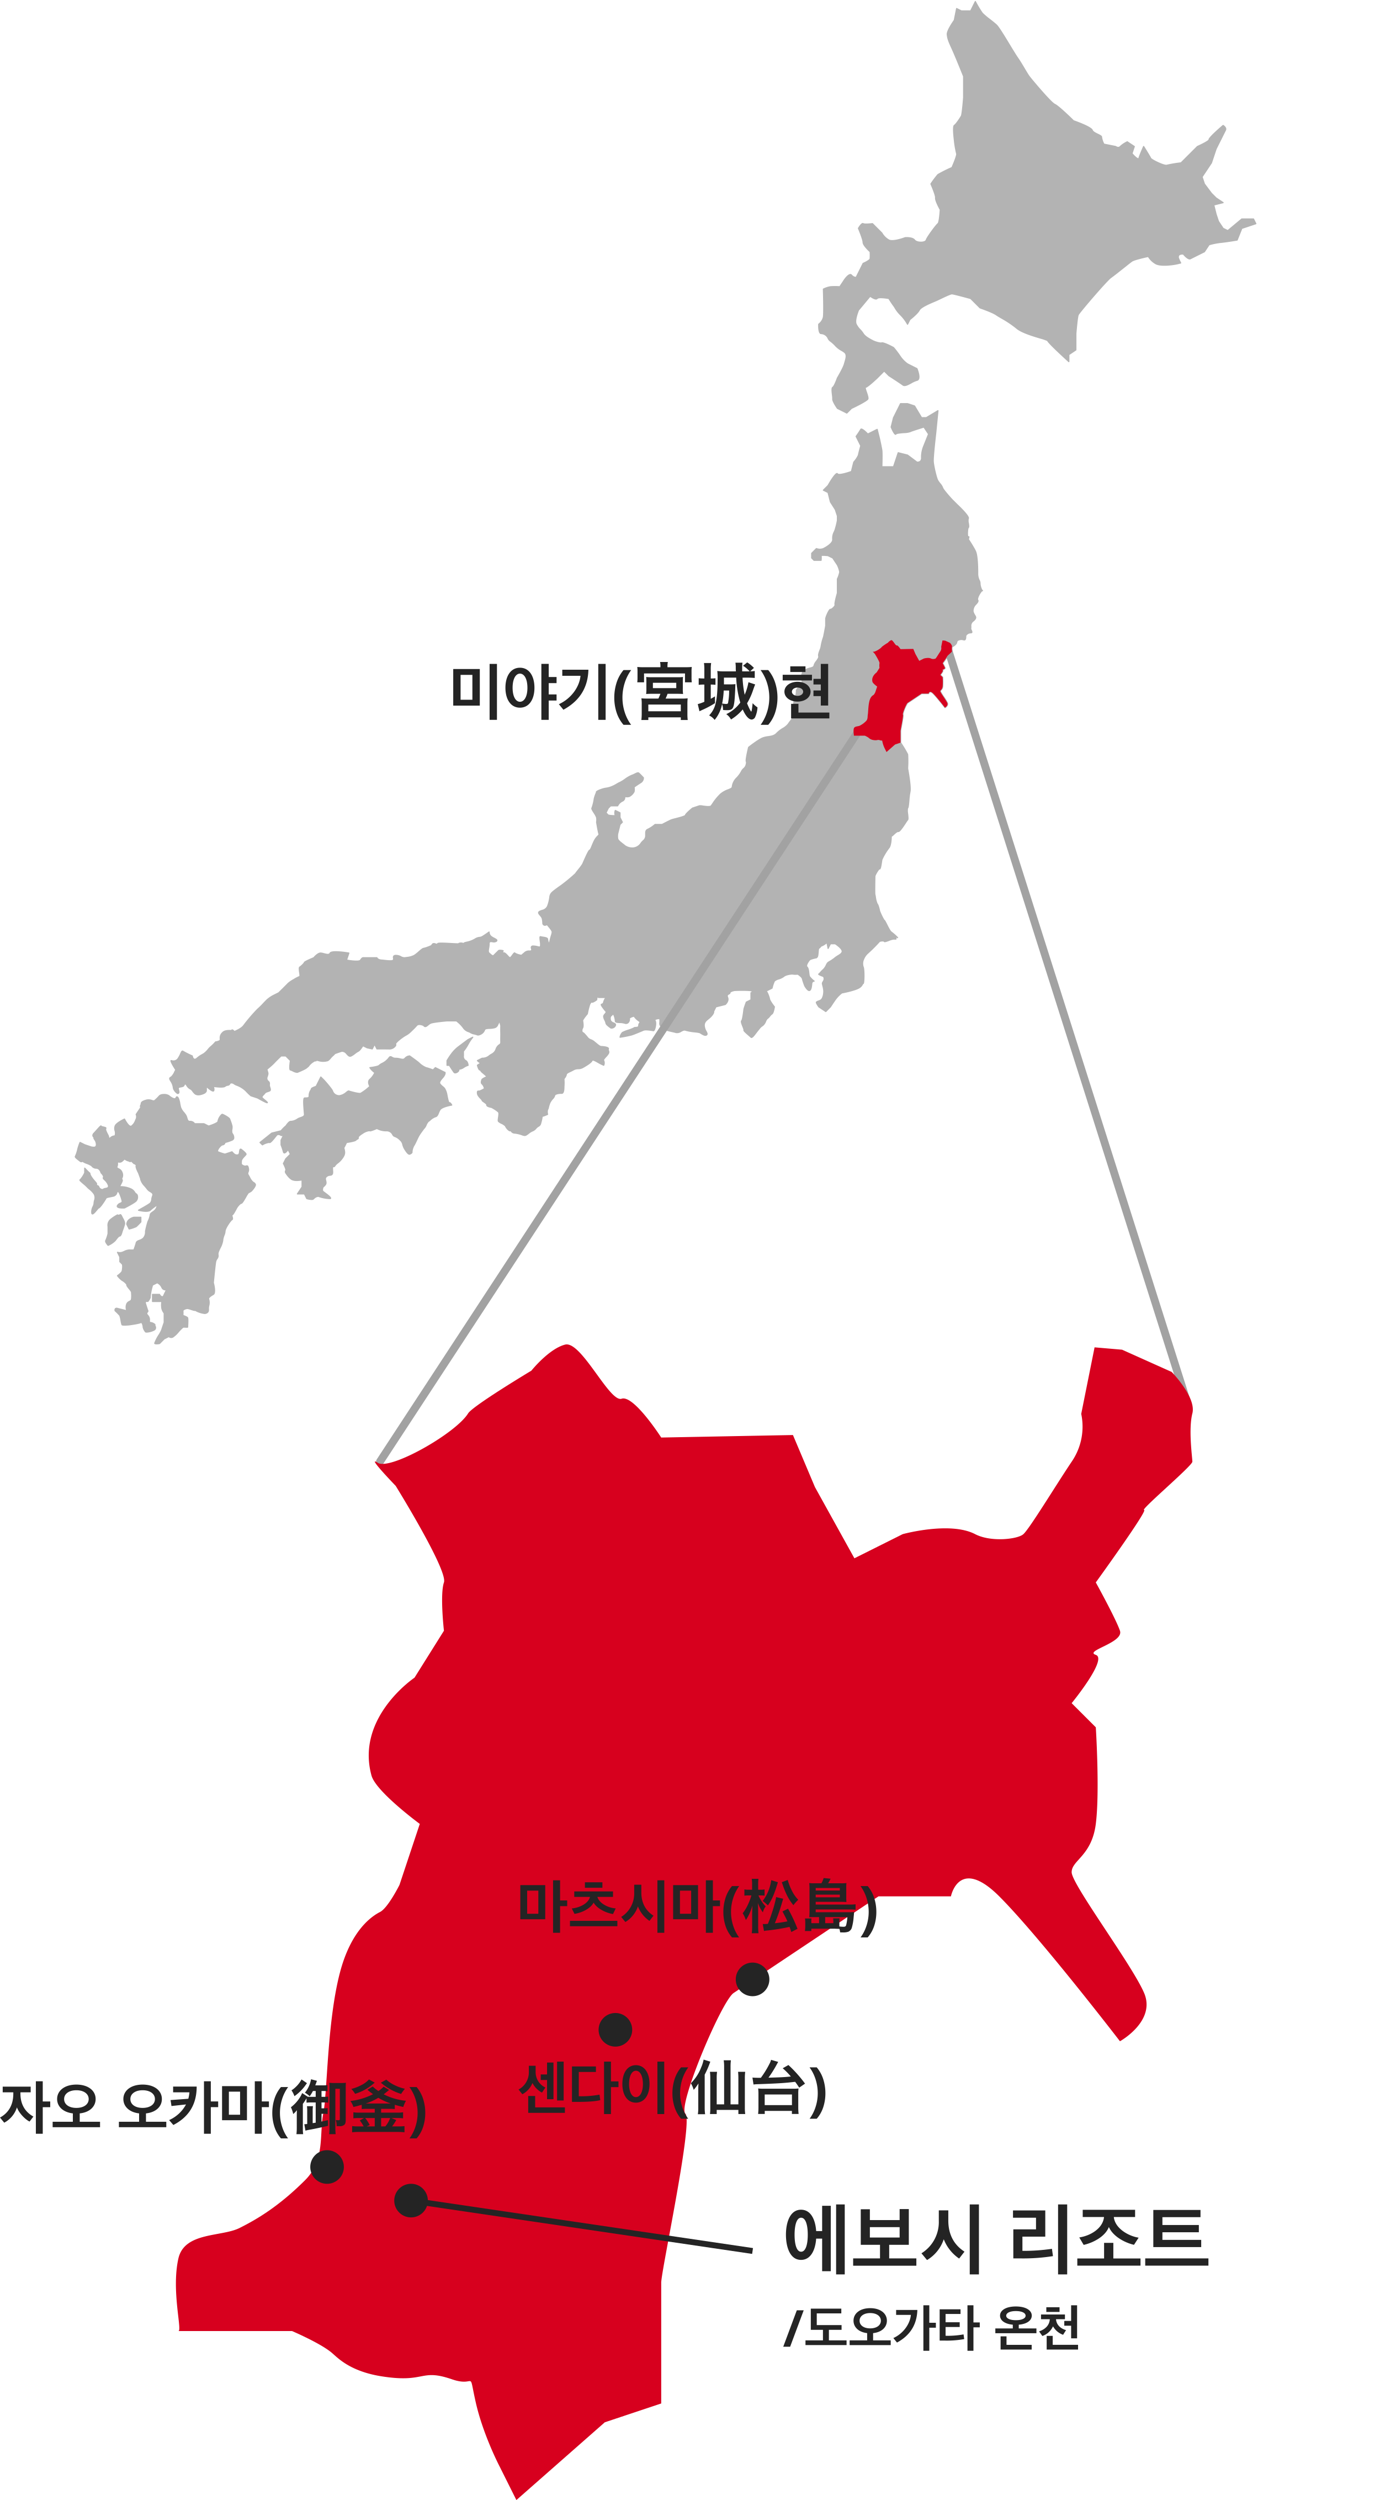 <svg xmlns="http://www.w3.org/2000/svg" width="703.054" height="1273.406" viewBox="0 0 703.054 1273.406">
  <g id="グループ_1587" data-name="グループ 1587" transform="translate(-113.913 -447.02)">
    <path id="パス_1718" data-name="パス 1718" d="M625.047,113.29l-1.19-2.381a.3.3,0,0,0-.266-.165h-5.955a.291.291,0,0,0-.19.07l-7,5.829-2.137-1.069L606,112.1l-1.172-3.513-1.12-4.473L608.181,103a.3.3,0,0,0,.222-.238.3.3,0,0,0-.129-.3l-3.526-2.345-2.354-2.349-3.544-4.725-1.128-3.389,4.682-7.023a.337.337,0,0,0,.035-.071l2.364-7.106s4.134-8.253,4.765-9.528c.742-1.5-1.22-2.717-1.3-2.768a.3.3,0,0,0-.349.029c-2.78,2.39-7.417,6.534-7.242,7.391-.135.5-3.107,2.092-5.784,3.28a.279.279,0,0,0-.09.061l-8.262,8.264a67.625,67.625,0,0,0-7.1,1.19c-1.291.437-7.64-2.717-7.971-3.411-.383-.855-3.46-5.781-3.59-5.99a.3.3,0,0,0-.272-.14.3.3,0,0,0-.252.175c-.084.188-2.05,4.6-2.4,6a.22.22,0,0,1-.032.08c-.275.113-1.562-.9-2.914-2.456l1.137-3.412a.3.3,0,0,0-.118-.342l-3.572-2.38a.293.293,0,0,0-.3-.02,14.852,14.852,0,0,0-3.671,2.457c-.692.836-1.929-.015-1.981-.053a.307.307,0,0,0-.113-.048l-5.811-1.162a9.635,9.635,0,0,1-1.1-3.287c.057-.715-.909-1.184-2.13-1.777-1.122-.545-2.392-1.161-2.648-1.914-.577-1.708-8.456-4.511-9.645-4.926-.7-.695-7.592-7.472-9.568-8.349-1.932-.858-11.668-12.419-12.979-14.2-.568-.766-1.376-2.128-2.312-3.7-1.112-1.872-2.371-3.995-3.636-5.814-.879-1.265-2.385-3.748-3.979-6.377-2.767-4.562-5.627-9.28-6.783-10.344-.8-.739-2.089-1.752-3.333-2.733a38.272,38.272,0,0,1-3.787-3.2,54.311,54.311,0,0,1-3.536-5.9A.3.3,0,0,0,481.884,0h0a.3.3,0,0,0-.263.164l-2.3,4.6h-4.508L472.492,3.6a.3.3,0,0,0-.425.208L470.889,9.7c-.418.586-3.745,5.327-3.59,7.289.156,1.989.606,3.343,2.407,7.247,1.7,3.676,5.6,13.41,5.926,14.222V49.1c-.241,3.292-.766,8.755-1.148,9.4-.833,1.4-2.505,3.955-3.491,4.675-.245.178-.893.65-.116,7.4a51.492,51.492,0,0,0,1.212,7.262c.218.486-1.037,3.882-2.339,6.791a69.653,69.653,0,0,0-7.112,3.571,46.233,46.233,0,0,0-3.624,4.821.3.3,0,0,0-.025.287c.7,1.576,2.495,5.9,2.357,6.986-.18,1.4,1.964,5.327,2.374,6.063-.16,3.04-.611,6.494-1.067,6.836-.893.67-5.605,6.952-6.062,8.49-.109.369-.636.675-1.409.818-1.4.262-3.353-.045-4.023-.915-1.241-1.611-4.873-1.321-5.025-1.305a.29.29,0,0,0-.08.018c-.06.023-5.978,2.263-8.1,1.2a9.23,9.23,0,0,1-3.442-3.447.312.312,0,0,0-.052-.07l-4.765-4.763a.3.3,0,0,0-.245-.085c-1.623.191-4.112.333-4.569.044a.666.666,0,0,0-.532-.077c-.893.222-2.046,2.174-2.269,2.563a.3.3,0,0,0-.015.264c.815,1.912,2.358,5.842,2.358,7.029,0,1.551,2.932,4.311,3.58,4.9a20.985,20.985,0,0,1,0,3.376c-.092.464-1.835,1.485-3.4,2.166a.3.3,0,0,0-.148.14l-3.486,6.974A3.022,3.022,0,0,1,419,139.427a1,1,0,0,0-.846-.364c-1.312.074-3.008,2.5-3.2,2.775l-2.286,3.428a31.156,31.156,0,0,0-4.65.013,12.884,12.884,0,0,0-3.671,1.223.3.3,0,0,0-.16.273c0,.121.389,12.081,0,14.229a5.942,5.942,0,0,1-2.256,3.379.3.3,0,0,0-.128.23c-.018.378-.149,3.719.8,4.743a.95.95,0,0,0,.683.331,3.732,3.732,0,0,1,3.318,2.222,3.78,3.78,0,0,0,1.376,1.635,17.4,17.4,0,0,1,2.247,2.009,12.426,12.426,0,0,0,3.307,2.634,10.3,10.3,0,0,1,1.485.965c1.271,1,.721,2.837.19,4.618-.1.352-.207.7-.294,1.027-.517,1.984-3.51,7.017-3.54,7.067a.287.287,0,0,0-.025.054c-.611,1.74-1.71,4.316-2.239,4.6-.695.37-.572,1.891-.305,4.168a12.629,12.629,0,0,1,.15,2.017c-.14,1.255,2.168,4.59,2.431,4.965a.312.312,0,0,0,.111.1l4.764,2.382a.3.3,0,0,0,.133.031.3.3,0,0,0,.21-.088l2.345-2.344c1.426-.674,7.918-3.784,8.433-4.884.285-.612-.106-1.879-.736-3.74a12.911,12.911,0,0,1-.594-2.06c1.1-.26,4.536-3.42,6.032-4.833l3.364-3.363,2.22,2.212c.056.036,5.64,3.627,7.126,4.75,1.086.822,2.763-.09,4.539-1.055a12.213,12.213,0,0,1,2.848-1.272,1.4,1.4,0,0,0,.99-.754c.862-1.646-.71-5.445-.777-5.606a.3.3,0,0,0-.142-.151l-4.725-2.359a14.761,14.761,0,0,1-3.491-3.485,53.833,53.833,0,0,0-3.6-4.8.3.3,0,0,0-.087-.071c-.852-.461-5.148-2.745-6.188-2.4-.8.267-3.6-.632-4.521-1.166-.138-.08-.324-.18-.545-.3-1.12-.6-3.2-1.708-4.115-3.175a13.36,13.36,0,0,0-1.606-2.015,9.95,9.95,0,0,1-1.947-2.715c-.845-1.858.981-6.393,1.176-6.865l5.745-6.894c.809.584,2.942,1.97,3.753.972.449-.551,3.465-.289,5.541.081.311.5,1.557,2.491,2.329,3.487a12.145,12.145,0,0,1,.762,1.155,16.578,16.578,0,0,0,2.838,3.639,21.3,21.3,0,0,1,3.518,4.687.3.3,0,0,0,.264.159h0a.3.3,0,0,0,.263-.165l1.161-2.321c.5-.388,3.96-3.139,4.794-4.825.724-1.465,5.279-3.391,7.469-4.317l.717-.3c.62-.268,1.533-.7,2.5-1.162,2-.952,5.008-2.387,5.694-2.387h.015c.813.028,6.974,1.685,9.381,2.35l4.709,4.708a.3.3,0,0,0,.114.072c.063.022,6.376,2.193,8.258,3.534.648.46,1.576,1,2.651,1.628a53.292,53.292,0,0,1,7.749,5.216c2.543,2.14,8.22,3.843,11.975,4.97a22.64,22.64,0,0,1,3.689,1.266c.437,1.094,6.064,6.375,10.823,10.712a.3.3,0,0,0,.5-.22v-3.413l3.44-2.293a.3.3,0,0,0,.133-.248v-8.313c.181-2.291.743-8.452,1.166-9.431.523-1.207,14.4-17.408,16.569-18.927,1.218-.854,3.917-3,6.3-4.89,1.965-1.563,3.823-3.038,4.417-3.444,1.006-.689,5.925-1.843,8.009-2.29a10.854,10.854,0,0,0,3.568,3.484c2.881,1.873,10.7.477,12.156.035a4.254,4.254,0,0,1,.7-.15c.191-.027.372-.052.461-.235s0-.343-.14-.6a11.862,11.862,0,0,1-.832-1.788,1.516,1.516,0,0,1,0-1.49c.414-.522,1.459-.547,1.952-.5.574.685,2.641,3,3.863,2.361,1.114-.586,7.078-3.539,7.137-3.57a.3.3,0,0,0,.117-.1l2.322-3.484a34.166,34.166,0,0,1,5.793-1.148c3.1-.307,8.3-1.186,8.356-1.194a.3.3,0,0,0,.226-.183l2.332-5.825,7.013-2.339a.3.3,0,0,0,.172-.416" transform="translate(128.924 447.52)" stroke="rgba(0,0,0,0)" stroke-miterlimit="10" stroke-width="1" opacity="0.3"/>
    <path id="パス_1719" data-name="パス 1719" d="M465.347,312.428l-.008,0a7.711,7.711,0,0,1-.922-3.082,3.564,3.564,0,0,0-.444-1.881,7.591,7.591,0,0,1-.741-2.941c0-2.373,0-9.6-1.224-12.041-1.061-2.125-3.084-5.218-3.511-5.865.412-1.286.186-1.427.048-1.513a.367.367,0,0,0-.4.012c-.249-.845-.107-3.851.239-4.2.4-.4.264-1.3.093-2.43a5.119,5.119,0,0,1-.049-2.391c.628-1.039-3.492-5.155-6-7.515l-2.368-2.366c-1.757-1.91-4.457-5.04-4.7-5.838a7.281,7.281,0,0,0-1.381-2.233,17.14,17.14,0,0,1-1.034-1.414c-.786-1.243-2.086-7.005-2.338-9.4-.233-2.2,1.176-14.1,1.191-14.229l1.191-11.908a.3.3,0,0,0-.45-.285l-5.885,3.53h-2.131l-3.485-5.81a.3.3,0,0,0-.161-.129l-3.572-1.19a.313.313,0,0,0-.093-.015h-3.574a.3.3,0,0,0-.267.165l-3.6,7.206-1.19,4.763a.3.3,0,0,0,.014.187c.582,1.405,1.673,3.775,2.436,3.854a.5.5,0,0,0,.468-.23c.239-.351,2.52-.53,3.883-.636a11.769,11.769,0,0,0,3.156-.458c.717-.382,4.7-1.632,6.879-2.3l2.171,3.258-2.318,5.8a15.333,15.333,0,0,0-1.217,6.09,2.028,2.028,0,0,1-.51,1.706,1.963,1.963,0,0,1-1.456.374l-4.7-3.526a.3.3,0,0,0-.107-.051l-4.764-1.191a.3.3,0,0,0-.354.2l-2.315,6.941h-5.431c.04-1.367.178-6.757-.011-8.081-.215-1.469-1.156-5.791-1.2-5.983l-1.191-4.764a.3.3,0,0,0-.422-.194l-4.565,2.283c-.758-.781-2.617-2.6-3.473-2.467a.561.561,0,0,0-.43.321,42.085,42.085,0,0,1-2.355,3.526.3.3,0,0,0-.026.308l2.332,4.662c-.175.648-1.037,3.85-1.17,4.686a14.3,14.3,0,0,1-2.315,3.427.286.286,0,0,0-.061.119l-1.153,4.61c-2.949,1.075-6.286,1.83-6.641,1.257a.51.51,0,0,0-.489-.271c-1.18.025-3.919,4.705-4.765,6.2l-2.355,2.352a.3.3,0,0,0,.078.478l2.26,1.129,1.156,4.63a.277.277,0,0,0,.038.088l2.482,3.894,1.044,3.14,0,2.278a38.665,38.665,0,0,1-1.174,4.713c-.127.336-.263.654-.4.966a7.269,7.269,0,0,0-.813,3.932c.192,1.9-3.474,3.9-4.6,4.467a4.666,4.666,0,0,1-3.328-.01.3.3,0,0,0-.32.066l-2.381,2.382a.3.3,0,0,0-.088.21v2.381a.294.294,0,0,0,.088.21l1.191,1.191a.294.294,0,0,0,.21.088h3.572a.3.3,0,0,0,.3-.268,11.467,11.467,0,0,0,.047-2.272,22.109,22.109,0,0,1,3.143.15l2.263,1.131,2.313,3.467a13.644,13.644,0,0,1,1.164,3.448,13.686,13.686,0,0,1-1.164,3.447.3.3,0,0,0-.027.125v7.1c-1.456,5.121-1.287,5.948-1.146,6.155a3.763,3.763,0,0,1-1.032,1.287,2.9,2.9,0,0,1-1,.653.5.5,0,0,0-.471.1c-.808.578-2.3,4.148-2.3,4.949v3.546c-.374,2.1-1.016,5.528-1.158,5.844a27.324,27.324,0,0,0-1.222,4.9,6.643,6.643,0,0,1-.461,1.439c-.466,1.206-.993,2.572-.715,3.417.171.518-.522,1.479-1.134,2.327a6.226,6.226,0,0,0-1.259,2.3c-.084.579-.625.751-1.744,1.056a11.235,11.235,0,0,0-2.876,1.112c-2.267,1.326-1.77,4.829-1.37,6.156l-2.939,4.1a.3.3,0,0,0-.056.179c.023,1.144-.138,2.491-.414,2.672-.4.267-.618,1.488-.979,4.308-.079.617-.167,1.3-.229,1.611-.515.387-.359,4.1-.108,5.081a9.764,9.764,0,0,1-1.208,1.8c-.418.553-.851,1.125-1.135,1.582a9.288,9.288,0,0,1-2.7,2.212,15.936,15.936,0,0,0-3.22,2.509c-1.042,1.159-2.535,1.384-4.115,1.62a12.385,12.385,0,0,0-2.922.685c-2.391.993-7.021,4.65-7.218,4.805a.3.3,0,0,0-.1.165c-1.622,6.915-1.238,7.3-1.119,7.415a2.188,2.188,0,0,1-.07,1.137A3.379,3.379,0,0,1,343.7,403.1a5.164,5.164,0,0,0-1.424,1.814,14.621,14.621,0,0,1-2.207,3,7.738,7.738,0,0,0-2.44,4.768l-.026.155c-.071.418-.917.76-1.9,1.156a12.586,12.586,0,0,0-3.967,2.247,27.618,27.618,0,0,0-3.994,4.865c-.319.465-.594.865-.8,1.122-.423.525-2.765.2-4.023.026a5.483,5.483,0,0,0-1.8-.122l-3.573,1.19a.3.3,0,0,0-.1.054c-.576.473-3.457,2.879-3.668,3.71-.261.443-3.442,1.253-4.971,1.642-.943.239-1.686.429-2,.555-.933.371-4.21,2.088-4.728,2.36h-3.5a.3.3,0,0,0-.2.073,16.42,16.42,0,0,1-3.488,2.33c-1.392.548-1.382,1.608-1.37,2.836,0,.309.007.643-.01,1a2.98,2.98,0,0,1-1.22,2.159,7.772,7.772,0,0,0-1.113,1.26,4.994,4.994,0,0,1-3.385,2.255,6.254,6.254,0,0,1-4.5-1.116c-.276-.255-.661-.552-1.068-.866-.971-.749-2.3-1.775-2.413-2.531a9.016,9.016,0,0,1-.006-2.267h0l1.171-4.684,1.132-1.132a.3.3,0,0,0,.057-.343l-1.16-2.32v-2.31a.3.3,0,0,0-.164-.267l-2.382-1.191a.3.3,0,0,0-.415.17,3.758,3.758,0,0,0-.088,2.466,18,18,0,0,1-3.063-.268l-.97-.969,1.073-2.147,1.071-1.068h3.45a.3.3,0,0,0,.27-.172,4.865,4.865,0,0,1,2.22-2.23,2.277,2.277,0,0,0,1.421-2.3,4.3,4.3,0,0,0,2.174-.1,6.4,6.4,0,0,0,2.533-2.546,5.808,5.808,0,0,0,.044-2.348c.536-.377,2.368-1.657,3.4-2.262a3.124,3.124,0,0,0,1.338-2.646.292.292,0,0,0-.079-.193c-.074-.079-1.8-1.942-2.42-2.418-.526-.4-1.28-.029-2.235.444a11.831,11.831,0,0,1-1.61.7,17.383,17.383,0,0,0-3.479,2.038,18.535,18.535,0,0,1-2.5,1.543,14.272,14.272,0,0,0-1.666.882,16.332,16.332,0,0,1-3.079,1.494,10.4,10.4,0,0,1-2.136.534,13.449,13.449,0,0,0-2.628.655c-1.575.533-2.627,1.125-2.679,1.51a.317.317,0,0,0,.031.181c-.059.163-.14.371-.216.566a15.964,15.964,0,0,0-.911,2.762,22.249,22.249,0,0,1-1.138,4.621c-.314.454.17,1.256,1.123,2.753a9.878,9.878,0,0,1,1.212,2.237,6.665,6.665,0,0,1,0,2.266.3.3,0,0,0,0,.108c.089.533.874,5.225,1.211,6.02.078.185-.076.364-.537.829a8.867,8.867,0,0,0-1.84,2.5c-.426.873-.788,1.74-1.107,2.5a12.6,12.6,0,0,1-.978,2.094c-.385-.041-.824.379-3.511,6.5-.173.395-.3.687-.362.815a28.683,28.683,0,0,1-2.031,2.726c-.714.9-1.331,1.68-1.528,2.013a90.543,90.543,0,0,1-7.061,5.862c-.17.118-3.638,2.526-4.793,3.6a3.969,3.969,0,0,0-1.285,2.574,19.1,19.1,0,0,1-1.162,4.658,3.58,3.58,0,0,1-2.566,1.928c-.265.091-.546.189-.846.305-.667.257-1.025.559-1.123.947-.142.558.292,1.068.8,1.658l.205.244c.775.932.927,1.179,1.124,3.409a1.381,1.381,0,0,0,2.011,1.417c.152-.036.381-.09.411-.1a8.343,8.343,0,0,0,.661.844c.589.705,1.686,2.019,1.68,2.574a7.161,7.161,0,0,1-.407,1.754c-.231.758-.518,1.7-.777,2.952a4.472,4.472,0,0,1-.176.652,8.4,8.4,0,0,1-.429-1.826c-.122-.848-1.481-1.044-2.68-1.218a6.327,6.327,0,0,1-1.079-.206.446.446,0,0,0-.447.054c-.33.257-.283.9-.076,2.535a8.91,8.91,0,0,1,.129,2.369c-.091.314-.132.359-1.049.129a9.757,9.757,0,0,0-2.231-.345,1.457,1.457,0,0,0-1.253.385,1.392,1.392,0,0,0-.056,1.249c.142.546.137.7-.024.782a1.449,1.449,0,0,1-.824.122,3.577,3.577,0,0,0-2.8,1.1c-.636.519-1.021.847-1.243,1.071a9.588,9.588,0,0,1-3.067-.977.421.421,0,0,0-.338-.237c-.379-.031-.712.4-1.388,1.3a7.18,7.18,0,0,1-.981,1.168,4.47,4.47,0,0,1-1-.926c-.813-.885-1.724-1.862-2.505-1.505a3.657,3.657,0,0,1,.254-.717.3.3,0,0,0-.187-.426c-.491-.132-2.135-.513-2.678.088-.226.248-.662.672-1.114,1.112-.475.463-.968.944-1.267,1.267-.241.26-.632-.016-1.476-.78-.162-.146-.327-.295-.494-.437-.449-.379-.31-1.193-.136-2.226a12.78,12.78,0,0,0,.241-2.313.906.906,0,0,1,.182-.686c.207-.182.681-.116,1.183-.044a2.917,2.917,0,0,0,2.074-.209.952.952,0,0,0,.505-.775c-.03-.537-.7-.885-1.553-1.325a9.921,9.921,0,0,1-1.321-.768,2.513,2.513,0,0,1-1.072-2.116.3.3,0,0,0-.47-.269c-.025.018-2.463,1.771-3.542,2.363a3.115,3.115,0,0,1-1.189.333,5.148,5.148,0,0,0-2.4.868,13.206,13.206,0,0,1-4.243,1.594c-.223.054-.435.1-.632.155a1.973,1.973,0,0,0-.923.48,3.425,3.425,0,0,0-2.281-.066.671.671,0,0,0-.334.231c-.468.032-1.99-.057-3.348-.134-4.818-.272-6.9-.32-7.31.089-.082.082-.125.188-.076.265a2.642,2.642,0,0,1-.84-.15,2.011,2.011,0,0,0-1.446-.084,4.161,4.161,0,0,0-.813.968,19.945,19.945,0,0,1-3.793,1.37c-.519,0-1.346.694-2.652,1.827a18.762,18.762,0,0,1-2.261,1.786,10.179,10.179,0,0,1-3.763,1.023c-.31.043-.611.084-.9.131a3.557,3.557,0,0,1-1.946-.509,5.383,5.383,0,0,0-2.8-.684,1.568,1.568,0,0,0-1.134.473,1.511,1.511,0,0,0-.18,1.194c.041.34.078.634-.077.819-.386.459-2.653.211-4.155.047-.549-.059-1.079-.117-1.549-.153-1.8-.136-2.109-.953-2.119-.982a.3.3,0,0,0-.285-.209h-7.136c-.163.012-.667.113-1.45,1.327-.44.682-3.955.381-6.5-.071l1.082-3.247a.3.3,0,0,0-.234-.387c-2.138-.355-9.166-1.393-9.847.174-.326.747-1.332.547-2.828.157a9.55,9.55,0,0,0-1.643-.335c-1.562-.1-3.443,2.038-3.775,2.434-4.991,2.093-4.923,2.435-4.874,2.625a9.589,9.589,0,0,1-2.252,2.135c-.519.341-.411,1.39-.171,3.078a8.174,8.174,0,0,1,.146,1.695c-.132.064-.3.138-.48.221a14.885,14.885,0,0,0-1.873.959c-.2.127-.475.29-.784.476a15.438,15.438,0,0,0-2.853,1.961c-.532.609-4.317,4.324-4.714,4.713l-2.337,1.168a16.387,16.387,0,0,0-3.65,2.438c-.491.477-1.115,1.13-1.764,1.81a37.213,37.213,0,0,1-2.976,2.93,86.216,86.216,0,0,0-7.2,8.4c-.993,1.374-3.645,2.554-4.455,2.892a1.928,1.928,0,0,0-.82-.7c-.382-.17-.58-.077-.677.031a.367.367,0,0,0-.087.19c-.14,0-.331,0-.5,0-1.145-.022-3.055-.053-4.16,1.136a3.9,3.9,0,0,0-1.285,3.327c.008.151.016.3.015.444-.006.44-1.232.806-2.115.9a.3.3,0,0,0-.2.1,19.121,19.121,0,0,1-2.329,2.333A10.073,10.073,0,0,0,70.7,546.31a11.2,11.2,0,0,1-2.111,2.075c-.407.257-.714.425-1,.582a13.443,13.443,0,0,0-2.6,1.824c-.453.379-.829.516-1.112.407-.5-.189-.733-1.084-.783-1.414a.3.3,0,0,0-.172-.228,48.023,48.023,0,0,1-4.7-2.344.617.617,0,0,0-.545-.136c-.435.109-.692.682-1.081,1.55a13.176,13.176,0,0,1-1.181,2.222,2.506,2.506,0,0,1-2.95,1.124c-.123-.023-.236-.044-.339-.058a.4.4,0,0,0-.4.175c-.1.153-.386.612,2.354,4.836a8.836,8.836,0,0,0-.484.893,7.121,7.121,0,0,1-1.647,2.462c-.467.24-.8.474-.9.844-.123.468.141.984.783,1.966a7.1,7.1,0,0,1,1.042,2.923c.039.229.072.421.112.566a5.563,5.563,0,0,0,2.107,2.576.776.776,0,0,0,.711-.015c.743-.428.516-1.257.315-1.988-.062-.229-.127-.467-.171-.706a.272.272,0,0,1,.029-.218c.143-.205.669-.3,1.134-.383a4.8,4.8,0,0,0,1.044-.264,1.5,1.5,0,0,0,.813-.9c.114-.27.129-.271.248-.266.157.006.358.311.571.634a4.792,4.792,0,0,0,1.676,1.71,2.965,2.965,0,0,1,1.288,1.1,8.982,8.982,0,0,0,1.027,1.229c1.046,1.064,2.81,1.086,5.1.063a2.542,2.542,0,0,0,1.35-1.37.329.329,0,0,0,.015-.1v-1.712c1.041.912,2.7,2.226,3.373,1.993.742-.258.533-1.517.323-2.294,1.326.194,4.807.616,5.721-.137a2.466,2.466,0,0,1,1.193-.5,1.524,1.524,0,0,0,1.266-.793.7.7,0,0,1,.452-.408,2.079,2.079,0,0,1,1.494.519,7.619,7.619,0,0,0,1.36.661,12.814,12.814,0,0,1,4.552,2.876,26.572,26.572,0,0,0,2.509,2.424l-.01.032,3.518,1.166c.686.395,4.146,2.37,4.892,2.42a.417.417,0,0,0,.048,0,.377.377,0,0,0,.38-.228c.133-.334-.173-.632-1.542-1.766-.414-.343-.8-.667-1.039-.9-.125-.123-.179-.261-.031-.534a4.357,4.357,0,0,1,.707-.841,4.857,4.857,0,0,0,.555-.629c.26-.392.677-.533,1.367-.767.259-.088.55-.187.874-.313.967-.374.665-1.356.42-2.146a3.324,3.324,0,0,1-.238-1.633,1.744,1.744,0,0,0-.656-1.648,1.6,1.6,0,0,1-.544-1.893c.577-1.586.525-1.928.273-2.769-.056-.184-.12-.4-.185-.671a1.928,1.928,0,0,0-.157-.448,42.736,42.736,0,0,0,3.6-3.179c.355-.47,2.365-2.418,3.454-3.454h2.139l2.188,2.187c-.171,1.112-.565,4.062-.061,4.744a.5.5,0,0,0,.337.211,5.506,5.506,0,0,1,1.115.451,6.158,6.158,0,0,0,2.291.761,1.463,1.463,0,0,0,.26-.022c.047-.008,4.5-1.785,4.987-2.538a3.737,3.737,0,0,0,1.16-1.159,8.693,8.693,0,0,1,2.863-2.2.352.352,0,0,0,.087.065c.158.083.417.065.627-.254l.018-.028a2.584,2.584,0,0,1,.837.149,8.468,8.468,0,0,0,4.982-.017,6.624,6.624,0,0,0,1.567-1.5,8.171,8.171,0,0,1,.865-.917,9.02,9.02,0,0,0,1.186-1.173c.881-.318,3.013-1.069,3.452-1.15a2.668,2.668,0,0,1,2.109,1.1l.256.278c.758.825,1.358,1.475,2.464.982a12.13,12.13,0,0,0,1.934-1.288,9.935,9.935,0,0,1,1.627-1.089c.773-.309,1.957-2.063,2.379-2.72l1.951.967,2.64.576a.3.3,0,0,0,.33-.157l.926-1.849.925,1.849a.274.274,0,0,0,.271.165c.032,0,3.113-.049,5.945,0h.106a3.962,3.962,0,0,0,3.624-1.727,1.088,1.088,0,0,0,.108-1.081c-.008-.351,1.421-1.753,3.482-3.2.679-.477,1.212-.787,1.683-1.06a9.821,9.821,0,0,0,1.918-1.345c1-.916,2.435-2.283,3.595-3.6.859-.974,2.883-.084,3.162.045a1.306,1.306,0,0,0,.853.574c.61.079,1.168-.38,1.762-.869a5.512,5.512,0,0,1,1.259-.862c1.382-.582,8.177-1.163,8.22-1.167h4.664a16.444,16.444,0,0,1,3.422,3.434,5.207,5.207,0,0,0,2.814,2.059,3.205,3.205,0,0,1,.816.389,6.626,6.626,0,0,0,2.271.829,9.609,9.609,0,0,1,1.371.406,1.07,1.07,0,0,0,.445.087,3.217,3.217,0,0,0,1.3-.369,4.184,4.184,0,0,0,2.245-2.3c.138-.592.97-.669,2.324-.725a10.788,10.788,0,0,0,2.223-.245,2.7,2.7,0,0,0,2.192-1.793,5.6,5.6,0,0,1,.369-.718,3.427,3.427,0,0,0,.258-.529,10.766,10.766,0,0,0,.381,1.607c-.007.355-.041,2.429,0,3.537.022.579.012,1.249,0,2.025-.012.817-.026,1.744,0,2.735.021.79-.173.922-.592,1.211a4.479,4.479,0,0,0-1.764,2.236,4.171,4.171,0,0,1-2.125,2.545,7.95,7.95,0,0,0-1.367.918,5.079,5.079,0,0,1-3.356,1.122.336.336,0,0,0-.157.03l-2.381,1.19a.3.3,0,0,0-.16.218.3.3,0,0,0,.081.257,6.119,6.119,0,0,0,1.33,1.071l-1.283.855a.3.3,0,0,0-.122.329c.779,2.777,1.355,2.636,1.566,2.572a1.133,1.133,0,0,1,.117.184,3.175,3.175,0,0,0,.8.966c1.277,1.05,1.9,1.612,2.181,1.908a9.129,9.129,0,0,0-2.163,1.191.293.293,0,0,0-.093.107c-.041.08-.984,1.96.088,2.755a3.843,3.843,0,0,1,1.032,2,11.651,11.651,0,0,1-2.128,1.048,1.93,1.93,0,0,1-.549.064.821.821,0,0,0-.656.2c-.189.2-.243.536-.2,1.231.067,1.088,1.051,2.111,1.769,2.858a6.543,6.543,0,0,1,.612.68c-.018.346.337.61,1.078,1.126.44.306,1.356.944,1.307,1.217a.689.689,0,0,0,.129.531c.451.633,2.022.929,2.45,1a17.243,17.243,0,0,1,3.439,2.283c.3.363.112,1.612-.022,2.524-.168,1.148-.257,1.87.014,2.231a6.08,6.08,0,0,0,1.691,1.1,6.13,6.13,0,0,1,1.841,1.215,5.915,5.915,0,0,0,2.192,2.533.734.734,0,0,0,.623-.007,1.108,1.108,0,0,1,.2.216,2.46,2.46,0,0,0,2.01,1.018,15.234,15.234,0,0,1,3.643.873,5.9,5.9,0,0,0,1.13.319c.081.006.16.009.238.009.513,0,1.027-.174,2.339-1.271a6.85,6.85,0,0,1,1.692-1.024,4.633,4.633,0,0,0,1.921-1.4,3.91,3.91,0,0,1,1.181-1,2.429,2.429,0,0,0,1.249-1.471,23.845,23.845,0,0,0,.813-3.652.456.456,0,0,0,.085.017h.025a17.337,17.337,0,0,0,2.489-.957.3.3,0,0,0,.172-.328,4.645,4.645,0,0,1-.064-2.134,3.792,3.792,0,0,0,.5-1.379,12.82,12.82,0,0,1,.734-2.261,8.75,8.75,0,0,1,1.345-1.922,3.761,3.761,0,0,0,1.062-1.746c.054-.58,1.88-1.009,3.257-.921a.985.985,0,0,0,.744-.266c.617-.568.727-1.89.751-3.232,0-.157,0-.277.011-.343a23.86,23.86,0,0,0,0-3.664,4,4,0,0,1,.339-.535,4.164,4.164,0,0,0,.855-1.751c.056-.5.76-.833,1.732-1.293.507-.238,1.081-.51,1.694-.863a4.658,4.658,0,0,1,2.37-.609,5.029,5.029,0,0,0,2.388-.58c1.08-.591,4.626-2.607,4.917-3.777.1-.08.592-.112,2.93,1.273l.2.118c.586.345,1.379.715,1.9.959.238.111.413.19.464.223a.357.357,0,0,0,.419-.054,3.2,3.2,0,0,0-.016-2.755c-.161-.213.669-1.123,1.115-1.612a8.872,8.872,0,0,0,1.292-1.644,1.737,1.737,0,0,0,.076-1.682.844.844,0,0,1-.064-.726.644.644,0,0,0-.063-.615c-.6-.9-3.751-.984-3.782-.984-.61-.009-1.291-.575-2.526-1.6-.261-.217-.548-.454-.863-.713a5.94,5.94,0,0,0-1.889-1.11,3.318,3.318,0,0,1-1.647-1.235c-1.507-1.772-1.821-2.141-2.48-2.457a.443.443,0,0,1-.178-.3,2.366,2.366,0,0,1,.288-1.634c.535-.724.177-3.092.055-3.8-.032-.359,1.17-2.011,2.313-3.329a.314.314,0,0,0,.067-.135,39.083,39.083,0,0,1,1.162-4.683l.1-.2c.214-.4.5-.951.7-.864.576.272,1.93-.647,2.689-1.222a.3.3,0,0,0,.113-.187,11.062,11.062,0,0,0,.138-1.251.931.931,0,0,0,.794.305h2.978a6.747,6.747,0,0,0-.92,2.024c-.128.611-.342.688-.638.795a1.543,1.543,0,0,0-.448.222.415.415,0,0,0-.153.29c-.046.472.794,1.72,2.495,3.709.122.142-.271.619-.531.935a3.01,3.01,0,0,0-.728,1.2,4.728,4.728,0,0,0,.648,2.207,6.751,6.751,0,0,1,.541,1.456c.09.741,1.079,1.524,2.085,2.262a4.086,4.086,0,0,1,.378.288c.265.278.867.191,1.046.158a2.43,2.43,0,0,0,1.826-1.44c.418-1.006-.436-1.391-1.124-1.7a2.38,2.38,0,0,1-1.266-.925,2.474,2.474,0,0,1-.029-2.063,8.148,8.148,0,0,0,1.013-.95,8.744,8.744,0,0,1,.833,3.138c-.019,1.053,1.159,1.1,2.407,1.144a9.486,9.486,0,0,1,2.563.336,1.883,1.883,0,0,0,2.1-.433,2.629,2.629,0,0,0,.658-2.267,5.047,5.047,0,0,1,1.975-.818,9.067,9.067,0,0,0,2.352,2.294c.433.275.489.408.5.442.011.057-.077.188-.165.315a2.2,2.2,0,0,0-.469,1.378c.009.534-.318.647-1.245.7-.455.023-.847.044-1.06.291a19.522,19.522,0,0,1-2.773,1.087,19.173,19.173,0,0,0-3.137,1.252,5.2,5.2,0,0,0-1.306,2.556.3.3,0,0,0,.289.365.361.361,0,0,0,.045,0,57.965,57.965,0,0,0,6.006-1.2c1.427-.477,4.173-1.632,5.647-2.252l.33-.139c.973-.408,3.795.04,4.818.25a.521.521,0,0,0,.165.022c.279-.009.521-.227.741-.664.585-1.168,1-3.9.362-4.816-.064-.091-.085-.16-.062-.2.133-.261,1.056-.461,1.931-.51a10.023,10.023,0,0,1-.026,2.036c-.172,1.294,1.226,2.586,1.331,2.673a15.593,15.593,0,0,0,2.44,1.219c.583.2,1.5.413,2.476.635.781.177,1.589.362,2.307.56a3.845,3.845,0,0,0,2.706-.666c.755-.394,1.469-.768,2.023-.535a27.361,27.361,0,0,0,4.957.871,21.758,21.758,0,0,1,2.2.323,5.368,5.368,0,0,1,.687.394c.975.612,2.308,1.449,3.175.751.676-.54.265-1.323-.171-2.151a6.2,6.2,0,0,1-.909-2.848c-.015-1.568.857-2.274,1.961-3.167a12.788,12.788,0,0,0,1.536-1.4c1.3-1.443,1.374-2.215,1.293-2.561l1.073-2.143,4.632-1.159a.3.3,0,0,0,.12-.061c.087-.075,2.122-1.831,1.274-3.912-.386-.949-.016-1.144.5-1.416.325-.172.731-.386.717-.862-.008-.271,1.029-.7,2.1-.885.038,0,3.787-.2,7.114,0a5.23,5.23,0,0,1,1.609.257,1.425,1.425,0,0,1-.521.365.3.3,0,0,0-.175.271v3.391l-2.219,1.108a.3.3,0,0,0-.146.164c-.115.311-1.12,3.057-1.206,3.63-.012.083-.033.257-.062.5-.487,4-.838,5.082-1.045,5.291-.465.465-.078,1.561.614,3.313a9.021,9.021,0,0,1,.522,1.524.4.4,0,0,0-.051.229c.03.435.81,1.176,2.664,2.783.451.39.84.728,1.014.9a.6.6,0,0,0,.439.186h.045c.648-.043,1.411-1,2.59-2.565.332-.441.653-.868.94-1.209.246-.294.444-.538.614-.747a5.416,5.416,0,0,1,1.7-1.572,5.469,5.469,0,0,0,1.6-2.3,3.825,3.825,0,0,1,.763-1.26,5.478,5.478,0,0,0,1.276-1.263,5.354,5.354,0,0,1,1.1-1.115c.747-.371,1.223-3,1.352-3.791a.3.3,0,0,0-.059-.231,20.552,20.552,0,0,1-2.327-3.46,15.434,15.434,0,0,0-1.681-4.436c.05.011.106.027.152.036a.29.29,0,0,0,.184-.026l2.381-1.19a.3.3,0,0,0,.156-.2,16.894,16.894,0,0,1,1.15-3.48,5.341,5.341,0,0,1,2.028-1,8.677,8.677,0,0,0,2.683-1.317c1.065-.964,4.061-1.269,4.463-1.132a9.473,9.473,0,0,0,2.407.026c.8.516,2.039,1.5,2.162,2.135a33.7,33.7,0,0,0,1.223,3.658c.346.622,1.5,2.549,2.523,2.549a.8.8,0,0,0,.193-.024c1-.256,1.2-1.954,1.353-3.319.021-.179.04-.35.059-.5a.957.957,0,0,1,.9-.931.3.3,0,0,0,.18-.533,11.005,11.005,0,0,1-2.3-2.273,7.057,7.057,0,0,1-.273-1.542c-.154-1.288-.328-2.75-.993-3.323-.455-.388.017-1.6,1.231-3.162.3-.381,2.16-.861,3.389-1.08a.252.252,0,0,0,.233-.251.544.544,0,0,0,.126-.035c.5-.29.618-1.319.759-2.979a14.5,14.5,0,0,1,.17-1.535,6.279,6.279,0,0,0,1.223-1.2,7.955,7.955,0,0,0,2.591-1.54l.508,2.54a.3.3,0,0,0,.559.074l1.106-2.217h2.114c.9.577,3.077,2.175,3.368,3.346.223.9-.846,1.553-1.977,2.249a11.893,11.893,0,0,0-1.5,1.025,19.9,19.9,0,0,1-2.905,1.974c-.264.155-.484.283-.638.384a4.629,4.629,0,0,0-1.032,1.535,7.323,7.323,0,0,1-1.374,2.054,14.453,14.453,0,0,0-1.525,1.534,5.991,5.991,0,0,1-.8.815.416.416,0,0,0-.2.338c.011.175.031.469,2.525,1.366a1.871,1.871,0,0,1-.068,1.985l-.133.23c-.519.9-.528.975-.244,2.1.088.347.206.81.344,1.457.582,2.7-.405,5.152-1.075,5.654a4.842,4.842,0,0,1-1.214.584,3.281,3.281,0,0,0-1.2.634c-.147.147-.454.453,1.158,2.762a.3.3,0,0,0,.078.077l3.572,2.381a.3.3,0,0,0,.375-.037l2.423-2.434c.009-.016,1-1.6,2.375-3.558a15.911,15.911,0,0,1,3.327-3.448c.313,0,6.287-1.221,8.479-2.417a4.663,4.663,0,0,0,2.173-2.2c.025-.051.054-.108.078-.153a.373.373,0,0,0,.253-.1c.564-.6.556-7.741-.009-8.68a5.223,5.223,0,0,1,.01-3.282c.032-.062.077-.167.138-.3a7.9,7.9,0,0,1,2.152-3.162,76.6,76.6,0,0,0,5.94-5.931,3.915,3.915,0,0,1,1.941-.17.448.448,0,0,0,.238.262c.39.187,1.157-.081,2.483-.57a9.7,9.7,0,0,1,2.323-.682h1.192a.3.3,0,0,0,.3-.3v-.732l.378.273a.294.294,0,0,0,.174.057.3.3,0,0,0,.212-.506,28,28,0,0,0-3.291-2.918c-.489-.3-1.515-2.321-2.192-3.661-.9-1.782-1.158-2.247-1.437-2.323a31.316,31.316,0,0,1-2.188-4.537c-.062-.313-.63-3.083-1.272-3.723a11.911,11.911,0,0,1-.862-3.363,11.961,11.961,0,0,0-.255-1.284c-.133-.468-.063-5.963.014-9.363a14.781,14.781,0,0,1,1.988-3.361.43.43,0,0,0,.369-.043c.426-.259.656-1.364,1.01-3.74.079-.531.148-.989.2-1.189a29.635,29.635,0,0,1,3.509-5.834c1.091-1.274,1.239-4.869,1.259-5.883a5.456,5.456,0,0,0,1.048-.844c.61-.558,1.727-1.611,2.17-1.509.764.157,1.885-1.33,3.974-4.5a18.054,18.054,0,0,1,1.06-1.532c.38-.38.285-1.417.085-3.217a8.829,8.829,0,0,1-.085-2.737c.383-.383.517-1.733.723-4.088a36.464,36.464,0,0,1,.548-4.39c.486-2.117-.556-8.24-1-10.855-.1-.56-.177-1.043-.182-1.122s.007-.305.016-.657a56.326,56.326,0,0,0-.025-6.56,60.038,60.038,0,0,0-3.566-5.967v-5.867c0-.168.193-1.212.38-2.222.895-4.834,1-5.937.764-6.277a17.611,17.611,0,0,1,2.3-5.543l7.068-4.714h3.482a.3.3,0,0,0,.291-.239c0-.006.119-.523.454-.626.32-.1.829.179,1.426.778,1.952,1.953,5.889,7.067,5.929,7.117a.3.3,0,0,0,.381.079c.7-.387,1.875-1.463,1.321-2.76a27.794,27.794,0,0,0-1.918-3.145,19.524,19.524,0,0,1-1.631-2.691c0-.118.1-.238.282-.438a3.208,3.208,0,0,0,.907-1.907,35.094,35.094,0,0,0,0-4.82.3.3,0,0,0-.088-.191l-1-1c.573-.723,1.336-1.812,1.189-2.325a.508.508,0,0,0-.042-.1l.126-.062c.5-.247,1.186-.584.992-1.155a23.175,23.175,0,0,0-1.122-2.264,19.545,19.545,0,0,0,2.328-3.527c.158-.173.627-.6.979-.927,1.306-1.2,1.4-1.32,1.4-1.521,0-.046-.008-.148-.023-.289a7.9,7.9,0,0,1,0-1.893c.515-.259,2.212-1.207,2.406-2.538a1.056,1.056,0,0,1,.5-.765,3.613,3.613,0,0,1,2.692-.181.983.983,0,0,0,.87-.1c.452-.323.49-1.029.524-1.652a2.682,2.682,0,0,1,.09-.707l.133-.138a2.549,2.549,0,0,1,2.037-.964.9.9,0,0,0,.775-.319c.233-.36.02-.834-.205-1.337a2.035,2.035,0,0,1-.28-.95,3.543,3.543,0,0,0,.057-.86,2.7,2.7,0,0,1,1.024-2.548c1.29-.97,1.72-1.9,1.275-2.756-.052-.1-.14-.252-.247-.435a8.961,8.961,0,0,1-.919-1.884,4.338,4.338,0,0,1,1.111-3.289c.889-.889,1.79-1.907,1.231-2.756-.256-.387.311-1.933,1.189-3.242a10.587,10.587,0,0,1,.78-1.062.34.34,0,0,0,.286.007.359.359,0,0,0,.176-.3.4.4,0,0,0-.267-.43" transform="translate(149.064 435.041)" stroke="rgba(0,0,0,0)" stroke-miterlimit="10" stroke-width="1" opacity="0.3"/>
    <path id="パス_1721" data-name="パス 1721" d="M214.167,559.693l-2.427,1.218s-3.287,2.455-4.765,3.575a17.732,17.732,0,0,0-3.627,3.626,38.245,38.245,0,0,0-2.4,3.605.3.3,0,0,0-.041.15v2.382a.3.3,0,0,0,.3.3h1.027c.361.572,1.712,2.7,2.312,3.46a1,1,0,0,0,.819.373,2.437,2.437,0,0,0,1.321-.484c.632-.442.923-.955.763-1.348a4.712,4.712,0,0,1,.467-.13,4.813,4.813,0,0,0,1.8-.742A7.872,7.872,0,0,1,212,574.536a.3.3,0,0,0,.217-.306c0-.081-.143-2-1.349-2.626a2.031,2.031,0,0,1-1.031-2.117v-2.278a21.808,21.808,0,0,0,2.364-3.576,21.814,21.814,0,0,1,2.336-3.489.3.3,0,0,0-.368-.451" transform="translate(140.457 415.384)" stroke="rgba(0,0,0,0)" stroke-miterlimit="10" stroke-width="1" opacity="0.3"/>
    <path id="パス_1722" data-name="パス 1722" d="M196.623,593.6c-.316-.2-.7-2.18-.829-2.829-.042-.211-.076-.391-.1-.519l-.057-.269a10.177,10.177,0,0,0-1.18-3.412,4.919,4.919,0,0,0-1.076-1.087,7.021,7.021,0,0,1-1.315-1.308c-.514-.661.363-1.7,1.211-2.71a6.38,6.38,0,0,0,1.218-1.776c.264-.8.279-1.243.052-1.466a.421.421,0,0,0-.274-.121l-4.691-2.347a.3.3,0,0,0-.343.056l-1.055,1.056a29.65,29.65,0,0,0-3.445-1.138,11.18,11.18,0,0,1-3.4-2.285c-.451-.512-4.369-3.3-4.814-3.618a.3.3,0,0,0-.173-.056,3.666,3.666,0,0,0-2.608,1.3c-.486.569-1.1.46-2.238.2a9.035,9.035,0,0,0-2.307-.305,3.038,3.038,0,0,1-1.733-.5c-.74-.419-1.284-.6-2.08.637a9.321,9.321,0,0,1-3.3,2.567,5.35,5.35,0,0,0-1.453.983c-.284.367-2.59.845-4.563,1.077a.3.3,0,0,0-.2.479,9.313,9.313,0,0,0,2.382,2.438,10.049,10.049,0,0,1-2.342,3.109c-1.364,1.186-.529,3.086-.184,3.732a25.092,25.092,0,0,1-4.459,3.351c-.875.227-5.067-.9-5.769-1.182-.4-.162-.882.2-1.606.751a6.455,6.455,0,0,1-3.279,1.612,3.266,3.266,0,0,1-3.269-2.141c-.156-.843-3.946-5.251-4.85-6.114-.983-.94-1.156-1.151-1.159-1.156a.3.3,0,0,0-.5.047l-2.326,4.655c-2.5.867-2.479,1.26-2.468,1.43a3.807,3.807,0,0,1-.288.6,5.439,5.439,0,0,0-.9,3.017.668.668,0,0,1-.1.536c-.217.252-.786.262-1.289.271a4.826,4.826,0,0,0-.754.052c-.725.134-.8,1.764-.347,7.267.05.6.09,1.087.1,1.374.033.676-.642.962-1.757,1.352a6.577,6.577,0,0,0-1.695.776,6.27,6.27,0,0,1-3.414,1.135c-.6.038-1.4.786-2.486,2.355a18.477,18.477,0,0,0-2.417,2.438l-4.677,1.169a.325.325,0,0,0-.114.057l-5.953,4.765a.3.3,0,0,0-.025.442l1.19,1.191a.3.3,0,0,0,.348.055,9.037,9.037,0,0,1,3.269-1.209c.613.412,1.6-.643,3.592-3.159l.377-.474c.742-.918,1.914,0,1.964.045a.3.3,0,0,0,.187.066h.709l-.976,1.949a.314.314,0,0,0-.031.134v2.383a.313.313,0,0,0,.022.113,30.924,30.924,0,0,1,1.177,3.532c.143.564.441.728.665.765.678.117,1.492-.819,1.962-1.45l.872,1.742-2.23,2.23a.3.3,0,0,0-.056.077l-1.191,2.383a.3.3,0,0,0,0,.274c.8,1.473,1.358,3,1.2,3.269a1.382,1.382,0,0,0-.007,1.506c.074.124,1.84,3.042,3.73,3.7a6.722,6.722,0,0,0,2.146.3,14.743,14.743,0,0,0,2.419-.221v3.123l-2.333,3.5a.3.3,0,0,0,.248.464h3.389l1.108,2.216a.3.3,0,0,0,.179.152,9.507,9.507,0,0,0,2.457.425,1.606,1.606,0,0,0,1.461-.562,3.3,3.3,0,0,1,2.026-1.021A19.144,19.144,0,0,0,135.921,643a.514.514,0,0,0,.439-.39c.13-.6-.942-1.517-3.242-3.22-.278-.206-.508-.376-.648-.487-.495-.394-.153-1.485.054-1.954a5.225,5.225,0,0,0,1.206-1.23c.429-.706.357-1.376.033-2.611a1.323,1.323,0,0,1,.179-1.129,2.592,2.592,0,0,1,1.942-.881c1.667-.151,1.575-1.462,1.494-2.619a10.11,10.11,0,0,1-.034-1.233,2.584,2.584,0,0,1,.071-.547l.013,0c.221.057.679.179,1.07-.521a5.768,5.768,0,0,1,1.391-1.392,11.413,11.413,0,0,0,2.163-2.15c1.3-1.8,1.772-2.75,1.239-5-.076-.329-.14-.581-.2-.774a.756.756,0,0,0,.159-.195c.335-.547.936-1.826,1.14-2.264,1.19-.17,4.319-.669,4.8-1.281a1.66,1.66,0,0,1,.583-.415c.341-.175.807-.415.662-1.026-.123-.527,1.307-1.451,2.255-2.063a7.5,7.5,0,0,1,3.184-1.231c.147.217.619.292,3.785-1.071a10.008,10.008,0,0,0,4.8,1.156,3.13,3.13,0,0,1,3.033,1.844c.1.167.2.313.285.425a2.341,2.341,0,0,0,1.014.637,6.959,6.959,0,0,1,2.579,1.766,3.709,3.709,0,0,1,1.191,2.041,8.575,8.575,0,0,0,1.15,2.673c.927,1.528,1.713,2.377,2.337,2.524a.64.64,0,0,0,.413-.023c.24-.081,1.58-.579,1.369-1.531a7.211,7.211,0,0,1,1.154-3.352c.291-.473.707-1.356,1.147-2.29s.895-1.9,1.236-2.477c.624-1.054,2.213-3.173,2.465-3.505a5.213,5.213,0,0,0,1.179-1.847,6.288,6.288,0,0,1,1.01-1.684,7.538,7.538,0,0,0,.963-.742,7.22,7.22,0,0,1,2.524-1.61c1.022-.219,1.4-1.139,1.8-2.112a9.833,9.833,0,0,1,.772-1.592c.761-1.2,4.408-2.03,5.749-2.246a.3.3,0,0,0,.218-.158.3.3,0,0,0,0-.269c-.119-.237-.741-1.423-1.423-1.344" transform="translate(146.262 414.803)" stroke="rgba(0,0,0,0)" stroke-miterlimit="10" stroke-width="1" opacity="0.3"/>
    <path id="パス_1723" data-name="パス 1723" d="M90.976,635.307a7.036,7.036,0,0,1-1.646-2.349c-.2-.365-.408-.743-.627-1.115a1.208,1.208,0,0,1-.129-1.34,3.339,3.339,0,0,0,.164-2.14c-.156-.765-.324-1.131-.6-1.307a.982.982,0,0,0-.807-.042,1.641,1.641,0,0,1-1.149-.057c-1.1-.474-1.094-.629-1.034-1.639.008-.139.017-.29.024-.457.032-.774.918-1.715,1.565-2.4.587-.624.845-.912.815-1.213-.068-.662-1.594-1.9-2.5-2.586a.756.756,0,0,0-.765-.174c-.44.185-.521.823-.616,1.561a3.281,3.281,0,0,1-.236,1.063.775.775,0,0,1-.54.281,2,2,0,0,1-1.406-.345,10.914,10.914,0,0,1-1.153-1.152.3.3,0,0,0-.32-.089l-3.488,1.162a22.5,22.5,0,0,1-3.422-1.141c-.1-.053-.078-.229-.044-.368.238-1,1.747-2.631,2.292-2.644a1.612,1.612,0,0,0,1.422-1.239,21.231,21.231,0,0,0,3.454-1.17,1.723,1.723,0,0,0,1.022-1.027,3.56,3.56,0,0,0-.7-2.642c-.067-.118-.128-.223-.175-.313a4.1,4.1,0,0,1-.022-1.822,6.155,6.155,0,0,0,.051-1.667,23.693,23.693,0,0,0-.975-3c-.094-.253-.174-.468-.228-.619-.316-.9-3.181-2.336-3.744-2.56a.811.811,0,0,0-.756.111,6.806,6.806,0,0,0-2.031,3.717c-.03.4-2.091,1.364-4.44,2.083l-2.275-1.138a.309.309,0,0,0-.133-.031h-4.6a2.858,2.858,0,0,0-2.552-1.189c-.751.019-.952-.469-1.261-1.5a5.813,5.813,0,0,0-.874-1.956c-.257-.336-.5-.642-.732-.929a7.7,7.7,0,0,1-1.6-2.544c-.124-.43-.264-1.118-.411-1.846a10.409,10.409,0,0,0-.83-3.016l-.078-.1c-.25-.328-.51-.669-.884-.621s-.588.443-.738.785a.291.291,0,0,1-.232.185c-.663.129-2.133-.783-2.863-1.472a4.772,4.772,0,0,0-3.094-.662,3.294,3.294,0,0,0-2.1.688,23.57,23.57,0,0,1-2.351,2.351c-.307.276-.575.206-1.2,0a5.058,5.058,0,0,0-3.452-.066c-2.093.666-2.323,1.257-2.421,2.022a1.272,1.272,0,0,1-.13.5,1.332,1.332,0,0,0-.1,1.341l-2.269,3.4a.3.3,0,0,0-.025.286,2.8,2.8,0,0,1,0,2.129c-.11.224-.218.466-.329.715a5.717,5.717,0,0,1-1.945,2.737.429.429,0,0,1-.371.042c-.979-.272-2.336-2.616-2.775-3.5a.3.3,0,0,0-.393-.137c-.459.215-4.5,2.142-4.926,3.767a4.115,4.115,0,0,0,0,2.55,4,4,0,0,1,.032,2.13.66.66,0,0,0-.041.114,3.848,3.848,0,0,0-2.293,1.02,2.026,2.026,0,0,1-.291.231,2.049,2.049,0,0,1-.184-.568,3.563,3.563,0,0,0-.244-.772c-.055-.108-.131-.251-.22-.417-.322-.6-1.3-2.43-1-2.847a.5.5,0,0,0,.085-.49c-.137-.367-.648-.5-1.469-.688-.326-.074-.871-.2-.944-.238a.367.367,0,0,0-.258-.3c-.359-.1-.74.281-2.361,2.106-.474.533-.979,1.1-1.463,1.614a2.051,2.051,0,0,0-.7,1.435,1.5,1.5,0,0,0,.6,1.046l0,0a.415.415,0,0,0-.049.11c-.076.276.113.58.4,1.04a4.072,4.072,0,0,1,.857,2.491c-.077.682-.329.86-.511.934a2.149,2.149,0,0,1-1,.029,4.443,4.443,0,0,0-.514-.032l-3.5-1.164-2.381-1.191a.286.286,0,0,0-.238-.012.3.3,0,0,0-.172.168,22.414,22.414,0,0,0-1.212,3.69,17.125,17.125,0,0,1-1.155,3.422c-.317.577.538,1.287,1.879,2.306.222.168.423.322.576.447a1.222,1.222,0,0,0,.956.335.98.98,0,0,0,.459-.187,9.235,9.235,0,0,0,2.279,1.1,9.479,9.479,0,0,1,2.227,1.111,3.118,3.118,0,0,0,2.586,1.278c1.588.091,2.1,2.134,2.109,2.155a.306.306,0,0,0,.085.146c.6.572,1.382,1.607,1.14,2.01-.353.594.11,1.033.648,1.542a6.631,6.631,0,0,1,1.716,2.3,1.324,1.324,0,0,1,.132,1.066c-.172.328-.721.437-1.252.542a2.5,2.5,0,0,0-1.19.436.716.716,0,0,1-.706.056,1.914,1.914,0,0,1-1.182-1.079c-.1-.547-.639-.745-1-.877-.073-.026-.171-.062-.238-.094.414-.554-.1-1.131-.8-1.927a18.456,18.456,0,0,1-1.58-1.979c-.827-1.22-.86-1.611-.878-1.821a.739.739,0,0,0-.381-.63c-.579-.433-2.323-2.326-2.341-2.345a.3.3,0,0,0-.517.2v2.309a13.916,13.916,0,0,1-2.165,3.357.392.392,0,0,0-.285.293c-.082.382.337.8,2.043,2.248a20.486,20.486,0,0,1,1.673,1.515,12.084,12.084,0,0,0,1.27,1.172A11.044,11.044,0,0,1,9.6,641.685a3.661,3.661,0,0,1,.2,3.121,7.4,7.4,0,0,0-.243,1.47,4.108,4.108,0,0,1-.48,1.582,6.254,6.254,0,0,0-.712,3.206c.011.189.043.769.484.915a.576.576,0,0,0,.183.029c.577,0,1.3-.811,2.3-2,.347-.414.821-.981.911-1.041.822-.017,3.678-4.506,3.846-4.957.125-.336.621-.446,1.731-.661.456-.088,1-.193,1.632-.344a2.674,2.674,0,0,0,2.251-1.951,1.059,1.059,0,0,1,.26-.5c.133,0,.489.5.72,1.087a19.082,19.082,0,0,1,1.17,3.5c.079.486-.127.6-.732.867a2.939,2.939,0,0,0-1.618,1.325.844.844,0,0,0,0,.906c.6.912,3.321.761,3.862.722a.3.3,0,0,0,.111-.03c.2-.1,4.99-2.513,6.038-3.635a3.291,3.291,0,0,0,.7-2.773,1.694,1.694,0,0,0-.792-1.273,1.791,1.791,0,0,1-.65-.7,4.922,4.922,0,0,0-1.706-1.674,12.778,12.778,0,0,0-5.807-1.309c.09-.184.208-.405.313-.6.686-1.291,1.148-2.245.831-2.752a.671.671,0,0,1-.039-.827c.008-.01.011-.023.019-.032a.234.234,0,0,0,.026-.028,3.542,3.542,0,0,0,.027-2.608,3.38,3.38,0,0,0-1.919-2.193,6.118,6.118,0,0,1-.575-.35c-.252-.18-.249-.188-.115-.555a3.51,3.51,0,0,0,.238-1.607,1.122,1.122,0,0,1,.018-.435,1.241,1.241,0,0,1,.336.015,2.186,2.186,0,0,0,1.929-.527c.536-.475.862-.781,1.053-.987a4.771,4.771,0,0,0,1.713.873,1.676,1.676,0,0,1,.57.217,1,1,0,0,0,1.039.041c.032-.012.058-.033.089-.047l1.083,1.083a.307.307,0,0,0,.123.074,1.93,1.93,0,0,1,1.01.624.173.173,0,0,1,0,.156c-.367.8.826,3.14,1.184,3.8.452,1.193.927,2.5,1.138,3.149a.76.76,0,0,0,.025.325.749.749,0,0,0,.025.088,8.514,8.514,0,0,0,1.979,3.133l.456.535c.281.334.5.6.683.832a5.368,5.368,0,0,0,1.773,1.614c1.164.688,1.482,1.075,1.071,2.006a6.408,6.408,0,0,0-.4,1.6,3,3,0,0,1-.712,1.864c-.894.779-5.852,3.507-5.9,3.536a.3.3,0,0,0-.153.3.3.3,0,0,0,.222.252c.488.124,4.815,1.183,6.224-.066a24.934,24.934,0,0,1,3-2.336,4.076,4.076,0,0,1-1.026,1.909,6.554,6.554,0,0,1-1.01.8c-.706.492-1.436,1-1.455,1.779a9.942,9.942,0,0,1-.924,2.883c-.088.207-.172.4-.244.583a48.849,48.849,0,0,0-1.207,4.816.291.291,0,0,0,0,.09,4.375,4.375,0,0,1-1.094,3.32,5.407,5.407,0,0,1-1.83.993c-.823.308-1.6.6-1.831,1.54-.283,1.138-.909,2.823-1.11,3.355a18.461,18.461,0,0,1-2.139-.007,7.349,7.349,0,0,0-2.762.821c-.337.141-.662.277-.951.386a3.683,3.683,0,0,1-2.179,0,.3.3,0,0,0-.362.415l1.158,2.32v2.31a.3.3,0,0,0,.092.216c.008.007.737.7,1.177,1.177.29.314.207,2.2-.07,3.3-.144.571-1.464,1.657-2.261,2.208a.3.3,0,0,0-.068.426,11.338,11.338,0,0,0,2.485,2.467c.991.495,2.269,1.735,2.224,2.055-.084.405.348.992,1.353,2.234a8.98,8.98,0,0,1,1.023,1.4c0,.137.015.349.033.613a13.114,13.114,0,0,1-.029,2.912c-.092.566-.4.72-.867.954a2.983,2.983,0,0,0-1.484,1.336,4.759,4.759,0,0,0-.178,3.3l-4.249-1.062a1.333,1.333,0,0,0-1.367.216,1.492,1.492,0,0,0-.181,1.353.293.293,0,0,0,.083.13A26.97,26.97,0,0,1,22.7,703.6a12.544,12.544,0,0,1,.589,2.453c.3,1.622.427,2.207.679,2.4.426.318,2.551.172,3.79.057.521-.069,5.121-.691,6.063-1.226.059-.034.079-.024.092-.017a4.149,4.149,0,0,1,.665,2.225,6.29,6.29,0,0,0,1.309,2.541c.787.53,4.309-.42,5.138-1.223a1.771,1.771,0,0,0,.2-2.015,1.608,1.608,0,0,1-.125-.492.541.541,0,0,0-.089-.478,4.377,4.377,0,0,0-2.554-1.1c-.112-.009-.123-.31-.127-.769a3.556,3.556,0,0,0-.878-2.718c-.714-.709-.484-1-.193-1.379a.869.869,0,0,0,.256-.912c-.175-.4-.418-1.161-.724-2.125-.138-.433-.288-.909-.456-1.421-.119-.365-.123-.631-.01-.747.167-.175.637-.119.838-.063a.3.3,0,0,0,.308-.1c.25-.3,1.483-1.83,1.249-2.654a30.752,30.752,0,0,1,1.158-5.667L42,687.1a4.539,4.539,0,0,1,2.1,2.149,2.212,2.212,0,0,0,2.164,1.425l-.98,1.972a1.777,1.777,0,0,1-.572.961.28.28,0,0,1-.239.021,1.963,1.963,0,0,1-1.007-1.021.3.3,0,0,0-.275-.183H39.624a.3.3,0,0,0-.3.3V696.3a.3.3,0,0,0,.3.3h4.424a11.323,11.323,0,0,0,.048,3.341,6.445,6.445,0,0,0,1.184,2.42v4.607c-.141.4-1.059,3.018-1.184,3.555a17.232,17.232,0,0,1-1.163,2.3,22.281,22.281,0,0,0-2.467,4.684.447.447,0,0,0,.208.486,2.384,2.384,0,0,0,1.063.188,8.662,8.662,0,0,0,1.517-.159.291.291,0,0,0,.152-.082l2.347-2.347,2.153-1.076a2.014,2.014,0,0,0,2.606-.116,12.373,12.373,0,0,0,2.334-2.215c.381-.433.774-.88,1.279-1.391,1.165-1.174,1.165-1.173,1.747-1.13.116.009.25.02.41.026,1.247.057,1.308,0,1.394-.068a.3.3,0,0,0,.107-.207c.031-.419.294-4.11-.02-4.894-.189-.471-1.473-.988-2.355-1.292.013-.5.041-1.714-.008-2.2,0-.01.012-.055.079-.125a3.571,3.571,0,0,1,2-.738,10.756,10.756,0,0,1,1.7.474c1.364.444,1.9.59,2.173.489a12.574,12.574,0,0,0,4.8,1.574,2.373,2.373,0,0,0,.985-.184c1.3-.594,1.28-1.468,1.262-2.392a5.491,5.491,0,0,1,.1-1.385,6.423,6.423,0,0,0-.021-3.766c-.1-.217.256-.88,2.257-1.994,1.492-.828.426-5.227.157-6.24.072-.751.878-9.121,1.181-10.634a3.6,3.6,0,0,1,.628-1.373,2.8,2.8,0,0,0,.566-2.306c-.14-.835.427-2.006,1.027-3.245a11.974,11.974,0,0,0,1.355-3.821,9.453,9.453,0,0,1,.692-2.772,6.018,6.018,0,0,0,.5-2c.089-1.58,2.783-5.357,3.42-5.71s.353-1.3.156-1.994c-.033-.118-.074-.26-.1-.372.451-.164,1.031-1.045,2.181-3.22.108-.2.2-.373.258-.483.445-.793,1.62-2.137,2.175-2.235s1.286-1.307,2.409-3.284a18.334,18.334,0,0,1,1.14-1.865.576.576,0,0,0,.092-.18c.412-.2.762-.4,1.216-.66.7-.4,2.882-3.082,2.508-3.948-.3-.7-.518-.877-1.317-1.332" transform="translate(151.994 413.607)" stroke="rgba(0,0,0,0)" stroke-miterlimit="10" stroke-width="1" opacity="0.3"/>
    <path id="パス_1724" data-name="パス 1724" d="M29.314,663.489a.3.3,0,0,0,.071-.009,17.5,17.5,0,0,0,3.685-1.247c.583-.46,2.34-2.331,2.415-2.41a.3.3,0,0,0,.081-.2v-2.382a.3.3,0,0,0-.3-.3l-3.631.006a6.424,6.424,0,0,0-2.509,1.25,3.578,3.578,0,0,0-1.3,2.615.3.3,0,0,0,.032.133l1.191,2.381a.3.3,0,0,0,.266.165" transform="translate(150.396 409.798)" stroke="rgba(0,0,0,0)" stroke-miterlimit="10" stroke-width="1" opacity="0.3"/>
    <path id="パス_1725" data-name="パス 1725" d="M21.747,669.248l.337-.436c.658-.858,1.4-1.829,1.8-1.829H23.9c.742,0,1.243-1.634,1.465-2.573.037-.1.914-2.414,1.2-3.608.259-1.079-.392-2.264-.915-3.217-.111-.2-.215-.389-.3-.557l-.145-.3c-.3-.614-.508-1.056-.9-1.152a.7.7,0,0,0-.594.152c-.349.258-.863-.019-.869-.022a.3.3,0,0,0-.279,0,21.177,21.177,0,0,0-3.63,2.421,4.145,4.145,0,0,0-1.3,3.828v3.5a19.715,19.715,0,0,1-1.136,3.438c-.5.7.681,2.16,1.211,2.754a.3.3,0,0,0,.222.1.3.3,0,0,0,.121-.024,11.885,11.885,0,0,0,3.687-2.473" transform="translate(151.053 409.876)" stroke="rgba(0,0,0,0)" stroke-miterlimit="10" stroke-width="1" opacity="0.3"/>
    <path id="パス_2540" data-name="パス 2540" d="M-171.872,2.528V-25.984h-3.744V2.528Zm-12.512-10.24H-190.4V-20.384h6.016Zm3.776-15.648h-13.536V-4.736h13.536Zm13.056,9.536c0,5.984,2.752,10.144,7.392,10.144,4.672,0,7.392-4.192,7.392-10.144,0-6.016-2.72-10.208-7.392-10.208C-164.8-24.032-167.552-19.84-167.552-13.824ZM-141.5-19.3h-4v-6.688h-3.744V2.528h3.744V-7.328h4v-3.1h-4v-5.76h4Zm-14.848,5.472c0,4.48-1.6,7.136-3.808,7.136-2.144,0-3.744-2.656-3.744-7.136,0-4.512,1.6-7.2,3.744-7.2C-157.952-21.024-156.352-18.336-156.352-13.824Zm39.84,16.352V-25.984h-3.744V2.528Zm-8.768-25.536h-13.312v3.1h9.28c-.512,5.664-4.768,11.616-11.008,14.464l2.3,2.816C-129.312-7.36-125.5-14.4-125.28-23.008ZM-112.1-8.768A25.1,25.1,0,0,1-110.96-16.3a18.922,18.922,0,0,1,3.568-6.544h3.9a22.962,22.962,0,0,0-3.312,6.624A24.627,24.627,0,0,0-107.936-8.8a24.481,24.481,0,0,0,1.12,7.312,21.833,21.833,0,0,0,3.3,6.544h-3.872a18.038,18.038,0,0,1-3.568-6.384A24.375,24.375,0,0,1-112.1-8.768Zm23.52-15.52h-8.288a34.884,34.884,0,0,1-3.52-.128,16.714,16.714,0,0,1,.128,2.368v2.976a17.6,17.6,0,0,1-.128,2.464h3.456V-21.12h20.864v4.512h3.456a19.132,19.132,0,0,1-.128-2.464v-2.976a15.871,15.871,0,0,1,.128-2.368c-.992.1-1.984.128-3.52.128h-8.864v-.64a9.374,9.374,0,0,1,.192-2.016h-3.968a8.453,8.453,0,0,1,.192,2.016Zm0,13.536A26.191,26.191,0,0,1-89.632-8.32H-95.3a26.092,26.092,0,0,1-2.976-.128,19.887,19.887,0,0,1,.16,3.072v4.8A26.706,26.706,0,0,1-98.3,2.592h3.552V1.248h16.544V2.592h3.52a24.468,24.468,0,0,1-.16-3.136v-4.8a28.57,28.57,0,0,1,.128-3.1,23.626,23.626,0,0,1-3.008.128h-8.224a22.482,22.482,0,0,0,.992-2.432h4.544c1.5,0,2.336.032,3.36.1a18.021,18.021,0,0,1-.128-2.848v-3.328a20.723,20.723,0,0,1,.1-2.5,15.76,15.76,0,0,1-2.3.128H-93.44a16.626,16.626,0,0,1-2.4-.128c.064.7.1,1.344.1,2.4V-13.5a19.68,19.68,0,0,1-.128,2.848c.992-.064,1.664-.1,3.36-.1Zm-3.84-5.6h11.9v2.72h-11.9ZM-94.752-5.28h16.544v3.424H-94.752Zm50.5-13.7c1.184,0,2.656.064,3.712.16v-3.552a16.424,16.424,0,0,1-2.336.192l1.92-1.76a17.4,17.4,0,0,0-3.424-2.816L-46.5-25.024a14.539,14.539,0,0,1,3.36,2.848h-3.776c-.032-.9-.032-1.216-.032-1.824a18.275,18.275,0,0,1,.16-2.592h-3.584a19.266,19.266,0,0,1,.16,1.952c0,1.28,0,1.44.064,2.464h-6.3a21.477,21.477,0,0,1-3.168-.192,31.921,31.921,0,0,1,.16,4.384c0,6.848-.512,11.168-1.6,14.016A12.965,12.965,0,0,1-63.776.256a8.267,8.267,0,0,1,2.816,2.3A17.932,17.932,0,0,0-57.184-5.5,9.271,9.271,0,0,1-56.672-2.5c.736.064,1.44.1,1.952.1,2.816,0,3.424-.768,3.872-4.9.128-1.184.384-5.408.384-6.912.032-.352.032-.576.032-.608.032-.576.032-.576.032-.864a19.433,19.433,0,0,1-2.56.128h-3.264v-3.424h6.24a52.6,52.6,0,0,0,2.08,12.7A18.8,18.8,0,0,1-55.04-.384a7.58,7.58,0,0,1,2.4,2.72,24.166,24.166,0,0,0,5.984-5.12c1.44,3.3,3.1,5.152,4.576,5.152a2.12,2.12,0,0,0,1.792-1.344A13.872,13.872,0,0,0-39.136-3.84,12.143,12.143,0,0,1-41.6-5.984c-.352,3.168-.512,4.288-.736,4.288s-1.44-2.432-2.112-4.224a33.269,33.269,0,0,0,3.072-6.752c.416-1.216.768-2.144,1.056-2.848l-3.424-1.12a27.679,27.679,0,0,1-1.92,6.368,53.1,53.1,0,0,1-1.088-8.7Zm-9.344,6.56a31.447,31.447,0,0,1-.544,6.336c-.1.384-.384.512-1.056.512-.288,0-1.472-.128-1.952-.192a41.686,41.686,0,0,0,.8-6.656ZM-66.208-18.56h-.48a18.422,18.422,0,0,1-2.4-.128V-15.3a17.231,17.231,0,0,1,2.368-.16h.512v8.768A19.7,19.7,0,0,1-69.568-5.5l.864,3.648c.736-.352,1.184-.576,1.344-.64A47.961,47.961,0,0,0-60.8-5.984V-9.44c-.992.608-1.248.768-2.144,1.248v-7.264h.192c.832,0,1.5.064,2.208.128v-3.328a21.818,21.818,0,0,1-2.4.1v-4.288a21.786,21.786,0,0,1,.192-3.584H-66.4a25.234,25.234,0,0,1,.192,3.552ZM-28.96-8.768A24.375,24.375,0,0,1-30.1-1.328a18.038,18.038,0,0,1-3.568,6.384h-3.872a22.565,22.565,0,0,0,3.28-6.544A24.163,24.163,0,0,0-33.12-8.8a24.626,24.626,0,0,0-1.136-7.424,22.962,22.962,0,0,0-3.312-6.624h3.9A18.922,18.922,0,0,1-30.1-16.3,25.1,25.1,0,0,1-28.96-8.768Zm14.272-13.088v-2.88h-7.744v2.88Zm3.3,4.288v-2.88H-26.3v2.88Zm8.864,19.36V-1.184H-18.272V-5.632h-3.744V1.792Zm-.608-6.56V-25.984H-6.88v7.616h-3.744v2.88H-6.88v3.04h-3.744v2.88H-6.88v4.8ZM-12.1-11.84c0-2.88-2.848-5.024-6.656-5.024s-6.656,2.144-6.656,5.024c0,2.944,2.88,5.056,6.656,5.056C-14.944-6.784-12.1-8.9-12.1-11.84Zm-3.776.032c0,1.216-1.28,2.112-2.848,2.112s-2.88-.9-2.88-2.112,1.28-2.112,2.88-2.112C-17.152-13.92-15.872-13.024-15.872-11.808Z" transform="translate(538.961 811.156)" fill="#242424"/>
    <path id="パス_1893" data-name="パス 1893" d="M56.823-11.446,458.685,177.889" transform="translate(547.525 761.973) rotate(98)" fill="none" stroke="#a2a2a2" stroke-linecap="round" stroke-width="4"/>
    <path id="パス_1892" data-name="パス 1892" d="M56.823-11.446,444.691,102.606" transform="translate(555.363 736.215) rotate(56)" fill="none" stroke="#a2a2a2" stroke-linecap="round" stroke-width="4"/>
    <path id="パス_1785" data-name="パス 1785" d="M121.552,169.758s-30.105,20.156-21.9,49.876c2.27,8.184,24.592,24.6,24.592,24.6L113.9,275.3s-5.827,11.692-9.894,13.787-14.81,9.046-20.525,31.193C77,345.3,77.149,381.619,75.064,391.838s1.061,23.556-9.22,33.825c-13.077,13.063-24.1,19.738-33.425,24.392-9.233,4.616-28.1,1.922-31.168,15.582-3.668,16.431,2.11,36.908,0,36.908H59.168s14.723,6.287,20.388,11.192c3.081,2.644,9.27,9.332,25.216,11.866,22.557,3.58,19.476-4.119,35.884,1.521,12.413,4.291,8.207-5.64,12.051,11.527C156.388,555.1,164.647,571,164.647,571l8.808,17.629,45.054-39.614,28.734-9.582v-61.5c0-6.162,16.371-82.047,12.316-86.1s18.451-57.443,24.6-61.5l36.895-24.605,36.893-24.6h36.895s4.079-20.537,24.615,0,61.5,73.811,61.5,73.811,18.453-10.217,12.3-24.6-36.908-55.348-36.908-61.5,10.219-8.247,12.3-24.605,0-49.209,0-49.209l-12.3-12.289s18.455-22.513,12.3-24.6,14.4-6.151,12.3-12.3-12.3-24.6-12.3-24.6,26.7-36.9,24.605-36.9,24.59-22.508,24.59-24.6-2.084-16.363,0-24.6c2.109-8.236-10.555-21.112-10.555-21.112L482.03,2.694l-14.011-1.2-6.8,33.9a31.511,31.511,0,0,1-4.868,24.348c-8.246,12.3-21.247,33.794-24.59,36.9-2.771,2.569-16.445,4.229-24.592,0-12.827-6.664-36.906,0-36.906,0l-24.6,12.3L325.572,72.7,314.356,46.157l-67.113,1.278S233.22,25.577,227.068,27.666,206.519-1.991,198.284.1s-17.192,13.275-17.192,13.275-29.833,17.886-32.229,21.766c-6.387,10.281-39.876,29.208-46.038,25.152s9.133,11.747,9.133,11.747,26.687,43.05,24.592,49.2,0,24.6,0,24.6Z" transform="translate(203.533 1131.793)" fill="#d7001e" fill-rule="evenodd"/>
    <path id="パス_2531" data-name="パス 2531" d="M8.557,0A8.557,8.557,0,1,1,0,8.557,8.557,8.557,0,0,1,8.557,0Z" transform="translate(271.986 1542.22)" fill="#242424"/>
    <path id="パス_2532" data-name="パス 2532" d="M8.557,0A8.557,8.557,0,1,1,0,8.557,8.557,8.557,0,0,1,8.557,0Z" transform="translate(314.77 1559.335)" fill="#242424"/>
    <path id="パス_2533" data-name="パス 2533" d="M8.557,0A8.557,8.557,0,1,1,0,8.557,8.557,8.557,0,0,1,8.557,0Z" transform="translate(418.877 1472.342)" fill="#242424"/>
    <path id="パス_2534" data-name="パス 2534" d="M8.557,0A8.557,8.557,0,1,1,0,8.557,8.557,8.557,0,0,1,8.557,0Z" transform="translate(488.758 1446.667)" fill="#242424"/>
    <path id="パス_2535" data-name="パス 2535" d="M24.4,1.52V-31.8H20v12.88H16.96c-.4-5.8-2.68-10.88-7.72-10.88-5.48,0-7.68,6.24-7.68,12.72,0,6.56,2.2,12.84,7.68,12.84,5,0,7.32-5.08,7.72-10.84H20V1.52Zm7.12,1.64V-32.48h-4.4V3.16ZM12.68-17.04c0,4.76-1,8.64-3.4,8.64-2.32,0-3.32-3.88-3.32-8.64s1-8.68,3.32-8.68C11.68-25.72,12.68-21.8,12.68-17.04ZM68-1.28V-5H54.16v-6.92h10v-18.2H59.48v5.6H44.32v-5.52H39.68v18.12h9.8V-5H35.8v3.72ZM59.48-15.64H44.32v-5.28H59.48Zm40.4,18.8V-32.48H95.2V3.16ZM92.52-8.44c-5.4-3.48-8.24-8.8-8.24-15.84v-5.2H79.44v5.44A18.675,18.675,0,0,1,70.6-7.6l2.84,3.44a19.482,19.482,0,0,0,8.52-10.6A21.223,21.223,0,0,0,89.8-4.92ZM140.2-32.48V3.16h4.64V-32.48Zm-3.12,22.6a99.73,99.73,0,0,1-15.04,1.04v-7.24h11.64V-29.44H117.24v3.72h11.72v5.92H117.4V-5h3.76A97.733,97.733,0,0,0,137.6-6.16Zm44.16-5.68c-5.2-.8-12.04-4.72-12.64-10.52h10.84v-3.68H152.76v3.68H163.6c-.56,5.84-7,9.6-12.6,10.4l2.24,3.8c4.84-1.08,11-4.28,12.84-9.12,2.04,4.72,7.96,7.96,12.8,9.08Zm.96,14.24V-4.96H168.36v-7.96h-4.72v7.96H150v3.64Zm29.72-17V-22H193.36v-4h19.4v-3.68H188.72v18.92h24.4v-3.68H193.36v-3.88ZM216.8-5H184.6v3.68h32.2Z" transform="translate(512.758 1602.333)" fill="#242424"/>
    <path id="パス_2536" data-name="パス 2536" d="M10.608-18.564,3.692,0H.182L7.1-18.564ZM29.9-8.606v-2.418H17.264V-17H29.77v-2.418H14.222V-8.606H20.41V-3.25H11.518V-.858h20.93V-3.25h-9V-8.606ZM54.938-.832V-3.25h-8.97V-6.942c4.29-.442,7.02-2.938,7.02-6.344,0-3.744-3.354-6.37-8.5-6.37-5.122,0-8.5,2.626-8.5,6.37,0,3.38,2.7,5.85,6.942,6.344V-3.25H34.008V-.832ZM49.92-13.26c0,2.34-2.158,3.9-5.434,3.9s-5.408-1.56-5.408-3.9c0-2.314,2.132-3.9,5.408-3.9C47.788-17.16,49.92-15.574,49.92-13.26ZM77.948-9.7V-12.22H74.594v-8.892H71.578V2.054h3.016V-9.7ZM68.51-18.746H57.694v2.522h7.514c-.416,4.628-3.874,9.49-8.918,11.8l1.846,2.288C65.234-5.98,68.3-11.752,68.51-18.746ZM82.888-5.59v-4.472h7.2V-12.48h-7.2v-4.212h7.618v-2.392H79.872V-3.146h2.21a49.7,49.7,0,0,0,10.3-.754c-.13-.806-.208-1.586-.338-2.392A45.147,45.147,0,0,1,82.888-5.59Zm14.2-15.522H94.042V2.054h3.042V-9.88h3.224v-2.5H97.084ZM110.63-15.86c0,2.418,2.366,4.238,6.5,4.628v1.9h-8.892V-6.89h20.93V-9.334h-9v-1.9c4.186-.338,6.63-2.184,6.63-4.628,0-2.678-3.016-4.654-8.112-4.654C113.62-20.514,110.63-18.538,110.63-15.86ZM126.75,1.43V-.962H113.932V-5.3h-3.016V1.43ZM113.776-15.808c0-1.43,1.924-2.366,4.914-2.366,3.068,0,4.966.936,4.966,2.366,0,1.352-1.9,2.288-4.966,2.288C115.7-13.52,113.776-14.456,113.776-15.808Zm17.732,1.768h4.472c-.156,3.094-2.34,5.174-5.46,6.214l1.664,2.34a9.25,9.25,0,0,0,5.434-4.914,9.656,9.656,0,0,0,5.148,4.316c.494-.806.988-1.586,1.508-2.366-2.522-.728-4.888-2.444-5.122-5.59h4.55v-2.392H131.508Zm18.382-7.072h-3.042v7.956h-3.484v2.444h3.484V-4.29h3.042Zm.494,22.542V-.988H137.462v-4.55h-3.068V1.43ZM134.212-17.732h6.734v-2.392h-6.734Z" transform="translate(512.758 1642.333)" fill="#242424"/>
    <path id="パス_2537" data-name="パス 2537" d="M21.81-24.36H18.24V2.37h3.57V-11.19h3.63V-14.1H21.81ZM10.74-7.32H5.04V-19.08h5.7ZM14.25-21.9H1.56V-4.53H14.25ZM50.16-10.05c-3.87-.21-8.49-2.67-9.33-5.85h7.95v-2.79H29.04v2.79h8.01c-.75,3.21-5.13,5.52-9.27,5.88l1.38,2.76c4.08-.63,8.28-2.88,9.75-5.76,1.44,2.79,5.94,5.22,9.87,5.85ZM51-.96V-3.72H26.85V-.96ZM34.47-20.55h8.91v-2.79H34.47ZM74.91,2.37V-24.36H71.4V2.37Zm-5.52-8.7c-4.05-2.61-6.18-6.6-6.18-11.88v-3.9H59.58v4.08A14.006,14.006,0,0,1,52.95-5.7l2.13,2.58a14.611,14.611,0,0,0,6.39-7.95,15.917,15.917,0,0,0,5.88,7.38ZM99.66-24.36H96.09V2.37h3.57V-11.19h3.63V-14.1H99.66ZM88.59-7.32h-5.7V-19.08h5.7ZM92.1-21.9H79.41V-4.53H92.1ZM105-8.22a23.528,23.528,0,0,1,1.065-7.065,17.739,17.739,0,0,1,3.345-6.135h3.66a21.527,21.527,0,0,0-3.1,6.21A23.087,23.087,0,0,0,108.9-8.25a22.95,22.95,0,0,0,1.05,6.855,20.468,20.468,0,0,0,3.09,6.135h-3.63a16.91,16.91,0,0,1-3.345-5.985A22.851,22.851,0,0,1,105-8.22Zm26.91-7.59a60.852,60.852,0,0,1-2.16,7.98c-.66,2.07-1.14,3.42-2.07,5.67-.78.06-1.38.09-1.89.09a6.025,6.025,0,0,1-.72-.03l.63,3.57a12.483,12.483,0,0,1,1.77-.27A104.33,104.33,0,0,0,138.72-.63c.36.96.48,1.29.9,2.61L142.77.36A78.036,78.036,0,0,0,137.94-9.9l-2.82,1.41c1.41,2.7,1.92,3.66,2.52,5.04a61.814,61.814,0,0,1-6.42.96,94.7,94.7,0,0,0,3.57-10.17c.48-1.59.48-1.59.69-2.28Zm-7.8-.84c.66,0,1.2.03,1.89.09v-3.15a9.062,9.062,0,0,1-1.92.15h-1.35v-2.43a20.961,20.961,0,0,1,.15-3.12h-3.42a18.868,18.868,0,0,1,.18,3.12v2.43H117.9a10.118,10.118,0,0,1-2.19-.15v3.18a14.01,14.01,0,0,1,2.16-.12h1.41a27.161,27.161,0,0,1-1.53,4.17,22.129,22.129,0,0,1-2.91,4.92,14.1,14.1,0,0,1,1.62,3.45,21.282,21.282,0,0,0,1.8-3.21,32.9,32.9,0,0,0,1.56-4.17c-.06.87-.12,2.31-.15,4.32v6.09a24.71,24.71,0,0,1-.21,3.69h3.45a29.431,29.431,0,0,1-.18-3.69V-8.43c0-1.74-.06-3.18-.18-4.41a18.8,18.8,0,0,0,2.58,4.83,7.666,7.666,0,0,1,1.44-3.03,19.383,19.383,0,0,1-3.69-5.61Zm10.65-6.72c.24.63.24.63.78,2.22.33.93.99,2.58,1.47,3.57a24.792,24.792,0,0,0,3.69,5.91,17.27,17.27,0,0,1,2.46-2.76,17.942,17.942,0,0,1-3.36-4.86,28.159,28.159,0,0,1-2.01-5.25Zm-5.37-1.05a22.439,22.439,0,0,1-4.35,10.59,17.259,17.259,0,0,1,1.44,1.14c.78.72.78.72,1.23,1.11,2.01-2.88,3.39-6.03,5.07-11.79Zm24.36,21.9h-3.93v-.93a7.434,7.434,0,0,1,.09-1.47h-3.33a11.585,11.585,0,0,1,.15,1.83v2.07a15.119,15.119,0,0,1-.18,2.49h3.27V.3H161.1c.63,0,.96,0,1.32.03,1.05.03,1.05.03,1.71.06a9.261,9.261,0,0,1,.36,1.77c.69.03,1.08.03,1.35.03a7.838,7.838,0,0,0,2.85-.36A3.365,3.365,0,0,0,170.4-.03a27.057,27.057,0,0,0,.96-5.37c.15-1.53.15-1.53.18-1.83,0-.18.03-.33.03-.39.03-.3.03-.33.06-.6a14.812,14.812,0,0,1-2.25.12H152.04V-9.51h17.43a20.9,20.9,0,0,1,2.88.15v-2.79a17.8,17.8,0,0,1-2.82.15H152.04v-1.38h13.14c.93,0,1.68.03,2.52.09-.06-.75-.09-1.44-.09-2.4v-4.95a17.158,17.158,0,0,1,.09-2.31,19.462,19.462,0,0,1-2.58.12h-6.75a21.052,21.052,0,0,0,1.26-2.34l-3.54-.33a12.339,12.339,0,0,1-1.14,2.67h-3.63a20.048,20.048,0,0,1-2.58-.12,24.375,24.375,0,0,1,.15,2.7V-8.64c0,1.38-.06,2.19-.12,3.09.78-.06,1.29-.06,2.4-.06h2.58Zm3.12,0V-5.61h11.31a22.26,22.26,0,0,1-.6,3.99c-.21.72-.51.93-1.35.93a18.206,18.206,0,0,1-2.13-.15V-3.15a14.45,14.45,0,0,1,.09-1.83h-3.27a11.261,11.261,0,0,1,.12,1.5v.96Zm-4.83-16.62v-1.29h12.3v1.29Zm0,2.1h12.3v1.35h-12.3Zm30.9,8.82a22.851,22.851,0,0,1-1.065,6.975A16.91,16.91,0,0,1,178.53,4.74H174.9a21.155,21.155,0,0,0,3.075-6.135A22.653,22.653,0,0,0,179.04-8.25a23.087,23.087,0,0,0-1.065-6.96,21.527,21.527,0,0,0-3.105-6.21h3.66a17.739,17.739,0,0,1,3.345,6.135A23.528,23.528,0,0,1,182.94-8.22Z" transform="translate(377.434 1429.105)" fill="#242424"/>
    <path id="パス_2538" data-name="パス 2538" d="M18.45-5.22V-23.88H15.18v6.06H11.97V-15h3.21v9.78Zm5.82,6.96V-1.05H9.12V-6.84H5.58V1.74Zm-.63-6.3v-19.8H20.28v19.8Zm-9.3-6.6a8.613,8.613,0,0,1-4.98-7.86v-3.21H5.91v3.3A9.915,9.915,0,0,1,.66-10.14l1.92,2.4a10.987,10.987,0,0,0,5.16-5.73A11.251,11.251,0,0,0,12.6-8.58Zm33.39-13.2H44.22V2.37h3.51V-11.37h3.84v-2.91H47.73ZM31.35-6.72V-19.08h8.73V-21.9H27.87V-3.84h2.58c5.22,0,9.27-.24,11.85-.9-.15-.9-.24-1.86-.39-2.79A50.02,50.02,0,0,1,31.35-6.72ZM74.88,2.37V-24.36H71.4V2.37ZM53.55-12.96c0,5.61,2.55,9.51,6.9,9.51,4.38,0,6.93-3.93,6.93-9.51,0-5.64-2.55-9.57-6.93-9.57C56.1-22.53,53.55-18.6,53.55-12.96Zm10.47,0c0,4.2-1.5,6.69-3.57,6.69-2.01,0-3.48-2.49-3.48-6.69,0-4.23,1.47-6.75,3.48-6.75C62.52-19.71,64.02-17.19,64.02-12.96ZM79.05-8.22a23.528,23.528,0,0,1,1.065-7.065A17.739,17.739,0,0,1,83.46-21.42h3.66a21.527,21.527,0,0,0-3.1,6.21A23.087,23.087,0,0,0,82.95-8.25,22.95,22.95,0,0,0,84-1.395,20.468,20.468,0,0,0,87.09,4.74H83.46a16.91,16.91,0,0,1-3.345-5.985A22.851,22.851,0,0,1,79.05-8.22Zm26.34,5.64h-3.78v-13.5a21.95,21.95,0,0,1,.18-3.09H98.16a23.982,23.982,0,0,1,.18,3.12V-.69a22.682,22.682,0,0,1-.15,3.03h3.42V.24h11.04v2.1h3.48a24.649,24.649,0,0,1-.18-3.12V-16.02a26.946,26.946,0,0,1,.18-3.15H112.5c.09,1.05.15,1.98.15,3.15V-2.58h-3.99V-21.84a26.355,26.355,0,0,1,.18-3.18h-3.66a20.954,20.954,0,0,1,.21,3.18ZM95.49-17.7a46.706,46.706,0,0,0,2.85-6.63l-3.39-1.05a18.147,18.147,0,0,1-1.26,3.99,22.957,22.957,0,0,1-5.25,8.07,12.49,12.49,0,0,1,1.44,3.36,25.038,25.038,0,0,0,2.43-3.27c-.09,2.04-.09,2.43-.09,3.39v8.76a20.613,20.613,0,0,1-.21,3.51H95.7a25.228,25.228,0,0,1-.21-3.48Zm24.87,5.01a16.315,16.315,0,0,1,1.74-.15c10.44-.36,14.31-.6,19.47-1.23.75.99,1.08,1.47,2.07,2.97l2.97-2.04a65.778,65.778,0,0,0-8.46-9.48l-2.91,1.65a36.362,36.362,0,0,1,4.14,4.2c-3.6.36-4.86.42-11.4.6a59.331,59.331,0,0,0,4.32-6.9c.45-.81.45-.81.63-1.14l-3.63-1.05a8.328,8.328,0,0,1-.75,1.92,49.459,49.459,0,0,1-4.44,7.23h-1.32c-1.2,0-2.37-.06-2.97-.12Zm5.73,15V.75h13.83V2.31h3.42a28.035,28.035,0,0,1-.18-3.42V-7.89a18.56,18.56,0,0,1,.15-2.79,20.764,20.764,0,0,1-3.15.12H125.85a19.844,19.844,0,0,1-3.12-.12,24.826,24.826,0,0,1,.15,2.79v6.78a29.838,29.838,0,0,1-.18,3.42Zm-.03-9.93h13.89v5.43H126.06Zm30.93-.6a22.851,22.851,0,0,1-1.065,6.975A16.91,16.91,0,0,1,152.58,4.74h-3.63a21.155,21.155,0,0,0,3.075-6.135A22.653,22.653,0,0,0,153.09-8.25a23.087,23.087,0,0,0-1.065-6.96,21.527,21.527,0,0,0-3.105-6.21h3.66a17.739,17.739,0,0,1,3.345,6.135A23.528,23.528,0,0,1,156.99-8.22Z" transform="translate(377.434 1521.455)" fill="#242424"/>
    <path id="パス_2539" data-name="パス 2539" d="M17.04-6.39c-4.02-2.22-6.6-6.03-6.6-11.67v-.69h5.22v-2.88H1.41v2.88h5.4v.72c0,5.61-2.34,9.72-6.78,12.15L2.19-3.27A13.415,13.415,0,0,0,8.67-11.1c.78,2.58,3.96,6.03,6.42,7.26Zm4.77-17.97H18.3V2.37h3.51V-11.16h3.81v-2.91H21.81ZM51-.96V-3.75H40.65V-8.01c4.95-.51,8.1-3.39,8.1-7.32,0-4.32-3.87-7.35-9.81-7.35-5.91,0-9.81,3.03-9.81,7.35,0,3.9,3.12,6.75,8.01,7.32v4.26H26.85V-.96ZM45.21-15.3c0,2.7-2.49,4.5-6.27,4.5s-6.24-1.8-6.24-4.5c0-2.67,2.46-4.5,6.24-4.5C42.75-19.8,45.21-17.97,45.21-15.3ZM84.75-.96V-3.75H74.4V-8.01c4.95-.51,8.1-3.39,8.1-7.32,0-4.32-3.87-7.35-9.81-7.35-5.91,0-9.81,3.03-9.81,7.35,0,3.9,3.12,6.75,8.01,7.32v4.26H60.6V-.96ZM78.96-15.3c0,2.7-2.49,4.5-6.27,4.5s-6.24-1.8-6.24-4.5c0-2.67,2.46-4.5,6.24-4.5C76.5-19.8,78.96-17.97,78.96-15.3Zm21.27-6.36h-12v2.91h8.31a19.433,19.433,0,0,1-.57,3.3l-9.06.66c.18,1.02.33,2.01.48,3.03l7.41-.81a18.121,18.121,0,0,1-8.61,7.98L88.35-2.1C96.33-6.24,100.23-12.66,100.23-21.66Zm7.2-2.7h-3.48V2.37h3.48V-11.19h3.75V-14.1h-3.75Zm25.98,0h-3.57V2.37h3.57V-11.19h3.63V-14.1h-3.63ZM122.34-7.32h-5.7V-19.08h5.7Zm3.51-14.58H113.16V-4.53h12.69Zm12.9,13.68a23.528,23.528,0,0,1,1.065-7.065,17.739,17.739,0,0,1,3.345-6.135h3.66a21.527,21.527,0,0,0-3.105,6.21,23.088,23.088,0,0,0-1.065,6.96,22.951,22.951,0,0,0,1.05,6.855,20.468,20.468,0,0,0,3.09,6.135h-3.63a16.91,16.91,0,0,1-3.345-5.985A22.851,22.851,0,0,1,138.75-8.22Zm22.11,4.95c-.99.15-1.05.15-1.53.24v-6.3a13.1,13.1,0,0,1,.15-2.34h-3.06a20.4,20.4,0,0,1,.12,2.4v6.66c-.51.06-.84.09-1.47.12l.57,3.27c.54-.15,1.32-.33,1.83-.42,2.49-.42,6.12-1.2,9.66-2.04V-4.56c-1.59.36-2.01.45-3.3.72V-7.8h1.08a13.313,13.313,0,0,1,2.04.12v-3.03a13.236,13.236,0,0,1-2.07.12h-1.05v-3h1.38a11.037,11.037,0,0,1,2.04.12v-3.09a10.83,10.83,0,0,1-2.04.12h-1.38v-2.97h.81a15.138,15.138,0,0,1,2.22.12v-3.12a16.5,16.5,0,0,1-2.43.12h-3.78c.3-.78.3-.78.84-2.31l-3-.78a14.913,14.913,0,0,1-3.12,6.84,11.586,11.586,0,0,1,2.43,1.8,18.109,18.109,0,0,0,1.65-2.67h1.41v2.97h-1.95c-1.02,0-1.17,0-2.22-.06l.03-.06-2.76-1.8a13.677,13.677,0,0,1-1.5,2.76,18.37,18.37,0,0,1-4.23,4.47,13.875,13.875,0,0,1,1.17,3.45,10.925,10.925,0,0,0,1.89-1.98c-.06,1.92-.06,2.01-.06,3.33v5.4a26.938,26.938,0,0,1-.18,3.51h3.42a21.508,21.508,0,0,1-.15-3.09V-12.87a22.95,22.95,0,0,0,1.86-2.85v2.25a22.693,22.693,0,0,1,2.73-.12h1.95Zm-7.2-22.02a15.459,15.459,0,0,1-5.13,5.55,12.439,12.439,0,0,1,1.5,2.97,23.56,23.56,0,0,0,5.88-5.94c.21-.3.3-.42.51-.69ZM167.88-.72a25.4,25.4,0,0,1-.15,3.3h3.3a29.054,29.054,0,0,1-.15-3.15V-20.55h2.28v15.3c0,.57-.15.72-.66.72-.36,0-.87-.03-1.44-.09a8.613,8.613,0,0,1,.45,3.09c.69.03.99.03,1.35.03a3.442,3.442,0,0,0,2.61-.72c.54-.51.69-1.17.69-2.7V-20.76c0-1.56.03-2.1.09-2.85a15.583,15.583,0,0,1-2.37.12h-3.81a15.512,15.512,0,0,1-2.28-.12c.06.66.09,1.32.09,2.67Zm33.27-11.67c1.47.45,2.22.63,4.32,1.11a16.892,16.892,0,0,1,1.38-3.15,31.275,31.275,0,0,1-11.34-3.3c.87-.66,1.02-.78,2.73-2.19l-2.76-1.68a15.6,15.6,0,0,1-2.67,2.22,25.948,25.948,0,0,1-2.91-2.31l-2.67,1.65c1.08.93,1.41,1.17,2.85,2.25a34.037,34.037,0,0,1-11.52,3.48,10.742,10.742,0,0,1,1.53,3.03c1.8-.42,2.34-.57,4.23-1.11v2.19a20.23,20.23,0,0,1,2.52-.12h4.11V-8.4H183a15.575,15.575,0,0,1-2.94-.18v3.09a19.425,19.425,0,0,1,2.85-.15h2.58l-2.16,1.23a20.311,20.311,0,0,1,1.98,3.03h-2.46a24.924,24.924,0,0,1-3.42-.15V1.62a28.17,28.17,0,0,1,3.6-.18h19.41a31.3,31.3,0,0,1,3.66.18V-1.53a25.151,25.151,0,0,1-3.45.15h-2.88a21.074,21.074,0,0,0,2.13-3.24l-2.49-1.02h2.97a19.664,19.664,0,0,1,3,.15V-8.58a15.306,15.306,0,0,1-3.06.18h-8.13v-1.92h4.56a19.744,19.744,0,0,1,2.4.12Zm-14.79-.66a28.492,28.492,0,0,0,6.42-2.91,30.1,30.1,0,0,0,6.27,2.91Zm4.59,7.41v4.26h-4.14l1.56-.69a17.222,17.222,0,0,0-2.31-3.57Zm3.24,0h4.62a14.819,14.819,0,0,1-2.46,4.26h-2.16Zm-6.18-19.65a13.115,13.115,0,0,1-3.78,2.82,22.337,22.337,0,0,1-5.22,2.01,12.1,12.1,0,0,1,1.92,2.49,25.34,25.34,0,0,0,9.99-5.73Zm6.06,1.65a28.92,28.92,0,0,0,10.32,5.73,20.418,20.418,0,0,1,1.92-2.64,21.7,21.7,0,0,1-4.8-1.62,18.413,18.413,0,0,1-4.68-3.03ZM216.69-8.22a22.851,22.851,0,0,1-1.065,6.975A16.91,16.91,0,0,1,212.28,4.74h-3.63a21.155,21.155,0,0,0,3.075-6.135A22.653,22.653,0,0,0,212.79-8.25a23.087,23.087,0,0,0-1.065-6.96,21.527,21.527,0,0,0-3.105-6.21h3.66a17.739,17.739,0,0,1,3.345,6.135A23.528,23.528,0,0,1,216.69-8.22Z" transform="translate(113.883 1531.479)" fill="#242424"/>
    <path id="パス_1786" data-name="パス 1786" d="M16310-5740.5l173.989,25.668" transform="translate(-15986.676 7308.389)" fill="none" stroke="#242424" stroke-width="3"/>
    <path id="パス_1727" data-name="パス 1727" d="M432.709,361.825s-2.914,1.951-2.12,4.829c.22.792,2.381,2.382,2.381,2.382l-1,3.008s-.564,1.132-.958,1.335-1.434.876-1.987,3.02c-.628,2.421-.614,5.938-.815,6.927s.1,2.281-.893,3.275a11.906,11.906,0,0,1-3.236,2.362c-.894.447-2.72.186-3.017,1.508-.355,1.591.2,3.573,0,3.573h5.606a10.476,10.476,0,0,1,1.974,1.084,4.186,4.186,0,0,0,2.441,1.148c2.184.347,1.886-.4,3.474.148,1.2.415.795-.547,1.167,1.116a14.922,14.922,0,0,0,1.156,3.132l.853,1.706,4.362-3.834,2.782-.928v-5.953c0-.6,1.584-7.943,1.192-8.336s1.786-5.561,2.382-5.953l3.571-2.382,3.572-2.383h3.571s.395-1.988,2.384,0,5.953,7.147,5.953,7.147,1.786-.99,1.191-2.382-3.573-5.359-3.573-5.954.99-.8,1.191-2.382a35.2,35.2,0,0,0,0-4.764l-1.191-1.19s1.786-2.179,1.191-2.382,1.393-.595,1.19-1.19-1.19-2.382-1.19-2.382a36.455,36.455,0,0,0,2.382-3.572c-.2,0,2.381-2.179,2.381-2.381a9.087,9.087,0,0,1,0-2.382c.2-.8-1.023-2.043-1.023-2.043l-2.446-1.1-1.356-.117-.658,3.282a3.052,3.052,0,0,1-.471,2.357c-.8,1.19-2.057,3.272-2.381,3.572a2.924,2.924,0,0,1-2.381,0c-1.241-.646-3.572,0-3.572,0l-2.382,1.19-1.945-3.508-1.086-2.569-6.5.123s-1.357-2.116-1.953-1.913-1.99-2.872-2.787-2.669a4.245,4.245,0,0,0-1.665,1.286,25.947,25.947,0,0,0-3.12,2.107c-.618,1-3.86,2.828-4.457,2.436s.885,1.137.885,1.137,2.584,4.168,2.38,4.763a9.085,9.085,0,0,0,0,2.382Z" transform="translate(127.822 427.688)" fill="#d7001e"/>
  </g>
</svg>
